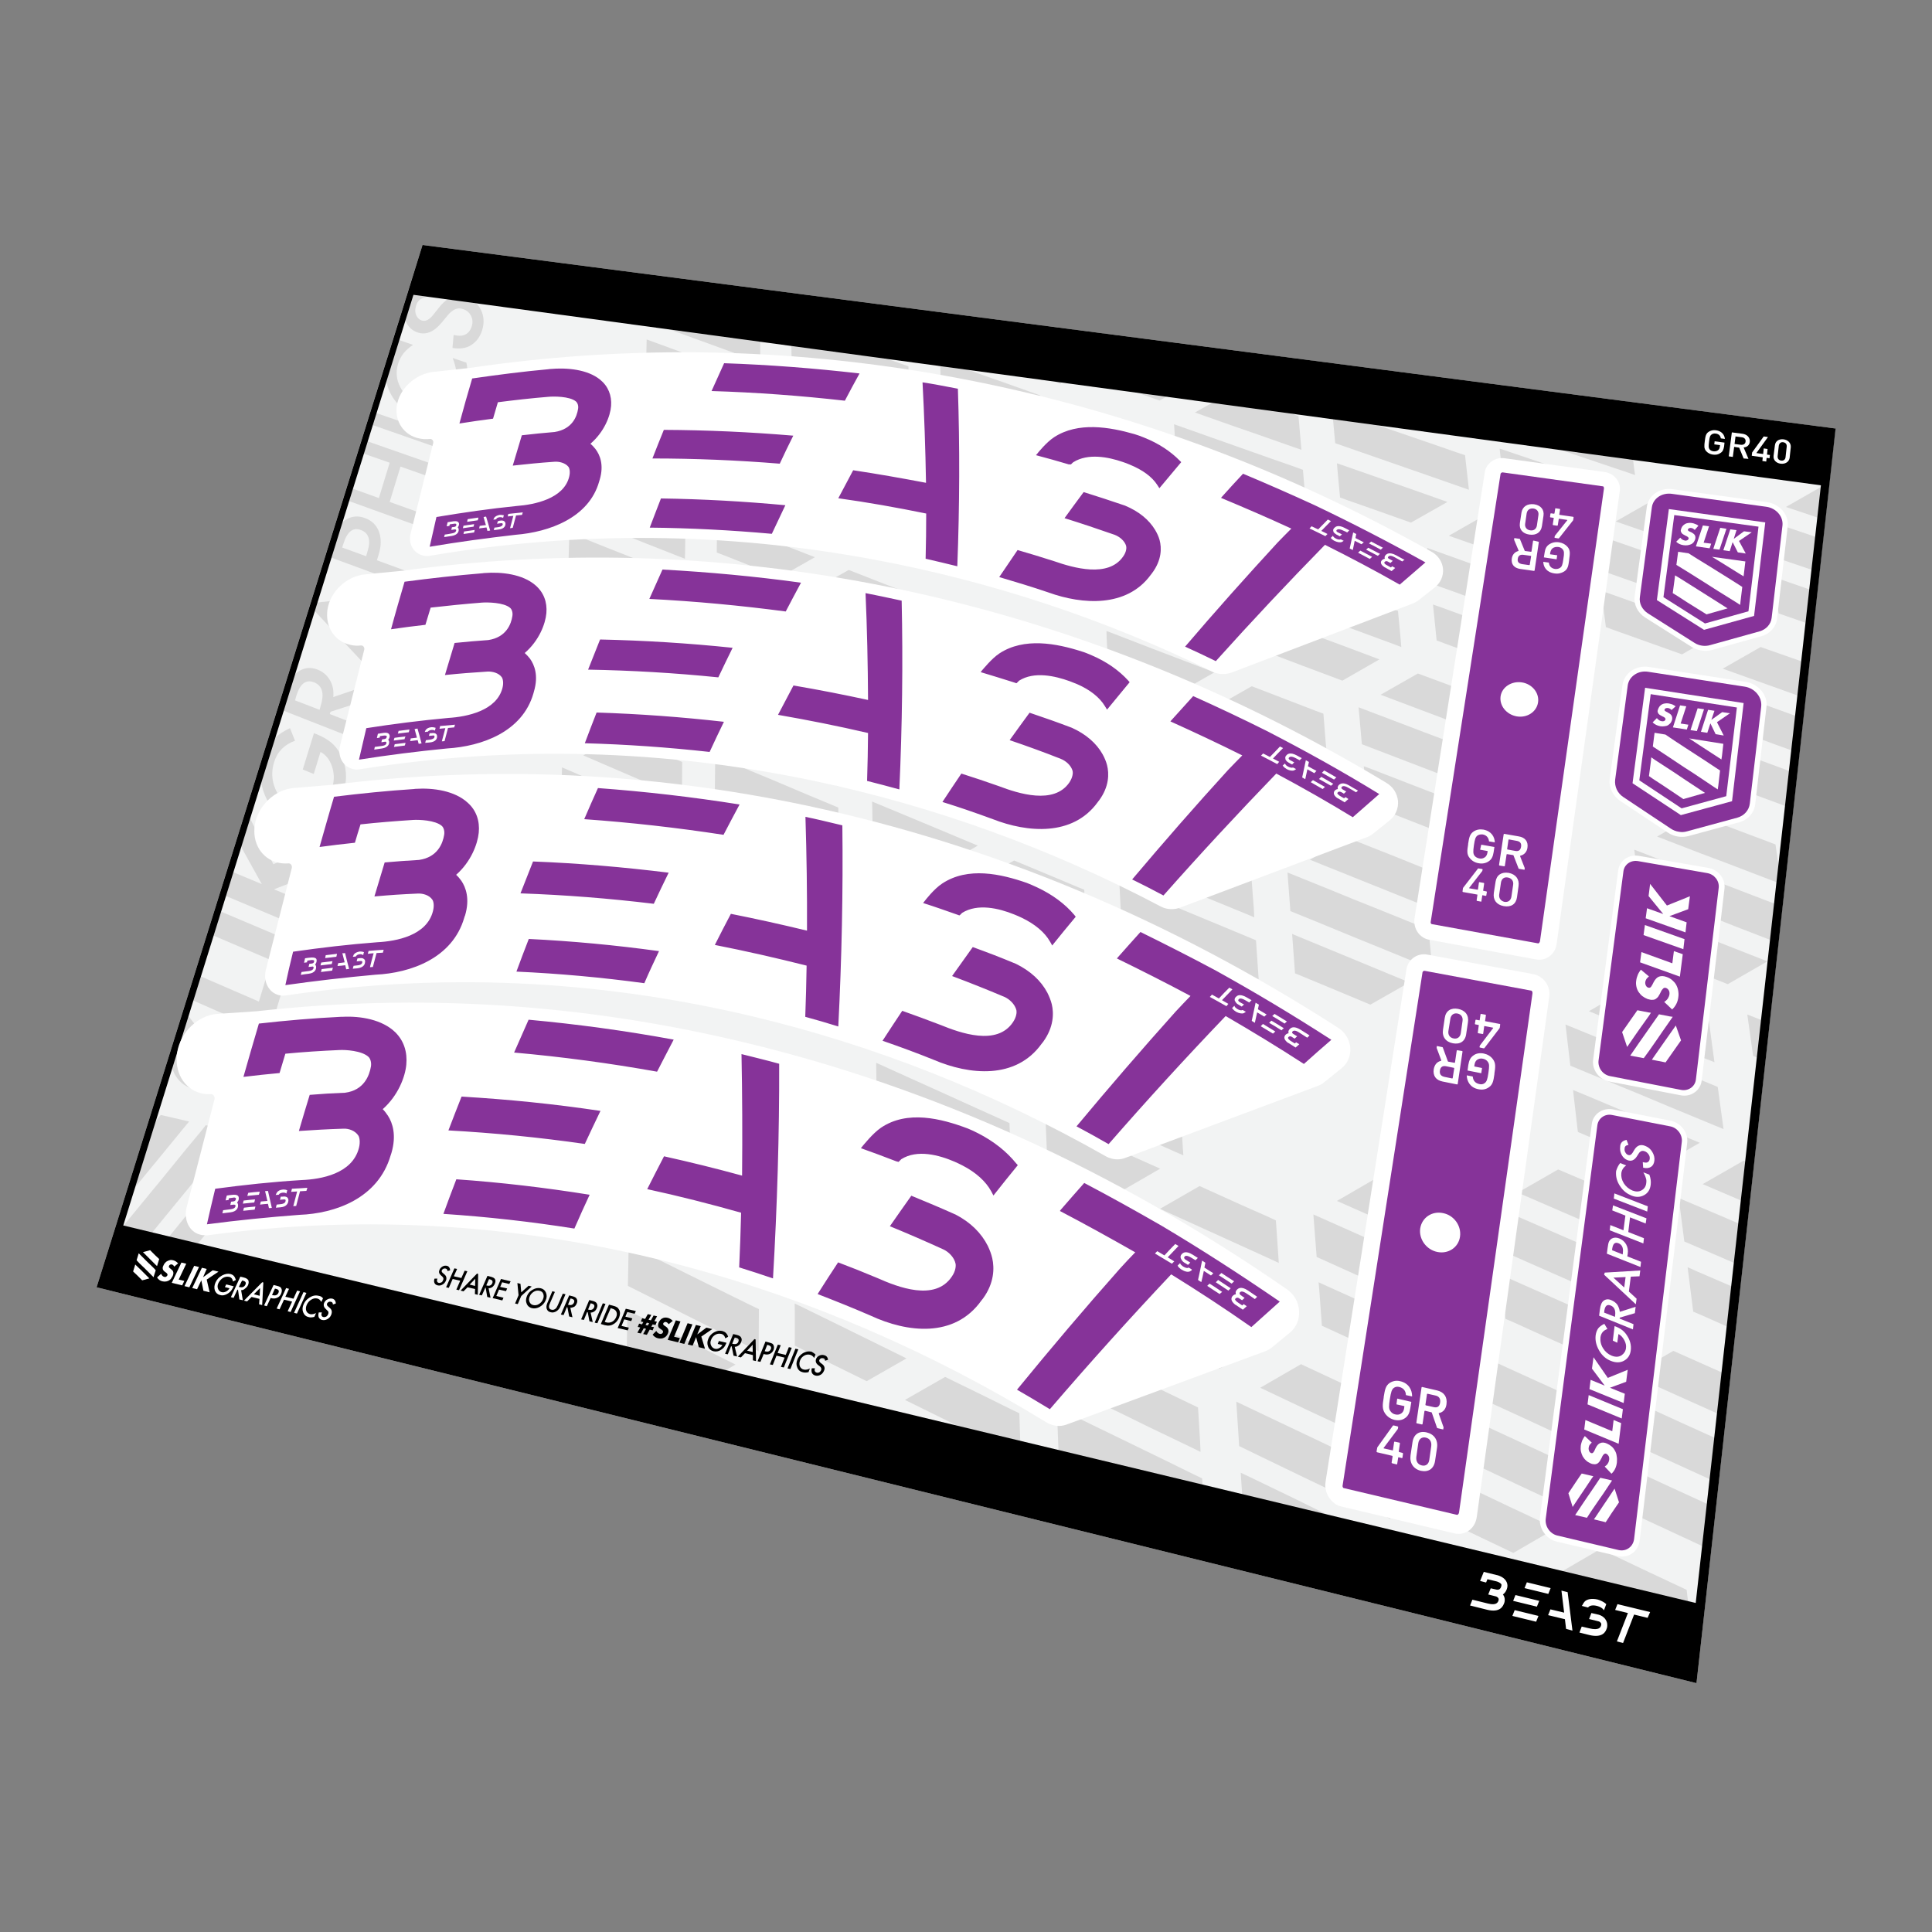 <?xml version="1.0" encoding="utf-8"?>
<!-- Generator: Adobe Illustrator 28.0.0, SVG Export Plug-In . SVG Version: 6.00 Build 0)  -->
<svg version="1.1" xmlns="http://www.w3.org/2000/svg" xmlns:xlink="http://www.w3.org/1999/xlink" x="0px" y="0px"
	 viewBox="0 0 1000 1000" enable-background="new 0 0 1000 1000" xml:space="preserve">
<rect x="0" y="0" width="1000" height="1000" fill="#808080" stroke="none"/>
<g id="static">
	<g>
		<polygon fill="#F2F3F3" points="878.1,871.2 950,221.8 218.7,126.8 50,666.3 		"/>
		<g>
			<g>
				<path fill="#D9D9D9" d="M191.4,361.8l2.5-8.3l-21.4,7.3c0.3-3.2-0.2-6.1-1.7-8.7c-1.5-2.6-3.6-4.4-6.4-5.5
					c-3.6-1.4-6.9-1.1-10,1c-1.5,1-2.9,2.7-4.2,5l-4.6,14.8l39.5,15.5l2.1-6.9l-16.5-6.4l0.4-1.2L191.4,361.8z M165.4,367.4
					l-12.7-4.9l0.7-2.4c1.9-6.2,4.9-8.5,9-7c4.4,1.7,5.6,5.7,3.6,12.2L165.4,367.4z"/>
				<path fill="#D9D9D9" d="M205.6,314.5l2.2-7.3l-45,4.8l-1,3.1l33,35.2l2.2-7.3l-8.3-8.7l5.7-18.9L205.6,314.5z M184,329.5
					l-11.4-11.9l15.5-1.5L184,329.5z"/>
				<polygon fill="#D9D9D9" points="83.2,577.1 80.6,580.2 78.6,586.8 72.8,605.2 70,614.5 75.2,608.1 82.7,599 95.3,583.6 
					97.9,580.5 94.9,579.8 				"/>
				<path fill="#D9D9D9" d="M115.7,566.9l7.1,9.5c4.8-4,8.1-9.2,10-15.5c0.9-3,1.4-5.9,1.4-8.6c0-2.7-0.3-5.1-1.1-7.3
					c-0.7-2.2-1.8-4.1-3.3-5.7c-1.5-1.6-3.3-2.9-5.4-3.8c-3.1-1.4-6-1.5-8.5-0.5c-2.5,1.1-5,3.4-7.5,7.1c-0.6,0.9-1.2,1.9-1.8,2.8
					c-0.6,1-1.2,1.8-1.8,2.5c-0.6,0.7-1.2,1.2-1.9,1.5c-0.6,0.3-1.3,0.3-2,0c-1.1-0.5-1.7-1.4-2.1-2.7c-0.3-1.3-0.2-2.8,0.3-4.5
					c0.4-1.3,1-2.5,1.9-3.7c0.9-1.2,2-2.3,3.4-3.2l-6.7-8.7c-1,1-1.9,2.1-2.7,3.3l-6.4,20.4c0.2,1.4,0.5,2.8,0.9,4.1
					c0.7,2,1.8,3.8,3.2,5.3c1.4,1.6,3.1,2.8,5.2,3.7c2,0.9,3.9,1.3,5.4,1.1c1.6-0.2,3-0.7,4.3-1.5c1.3-0.9,2.4-2,3.4-3.3
					c1-1.4,2-2.8,3-4.3c0.8-1.2,1.6-2.3,2.2-3.1c0.6-0.8,1.2-1.5,1.8-1.9c0.6-0.4,1.1-0.7,1.7-0.8c0.5-0.1,1.1,0,1.7,0.3
					c1,0.5,1.8,1.4,2.3,2.8c0.5,1.4,0.4,3.1-0.2,5.3c-0.6,1.8-1.5,3.6-2.8,5.1C119.4,564.1,117.8,565.6,115.7,566.9z"/>
				<polygon fill="#D9D9D9" points="232.1,226.7 193.6,213.4 191.7,219.6 230.1,233 				"/>
				<path fill="#D9D9D9" d="M206.9,176.1c-0.9,0.9-1.8,1.8-2.5,2.8l-4.8,15.4c0.2,3.6,1.2,7.1,3.1,10.4c2.8,4.8,6.7,8.1,11.6,9.8
					c5.5,1.9,10.9,1.4,16.1-1.4c5.2-2.9,8.7-7.3,10.5-13.2c1.2-3.9,1.4-8,0.5-12.2l-7.1-2.4c0.5,1.3,0.9,2.5,1.2,3.6
					c0.3,1.1,0.5,2.1,0.6,3.1c0.2,1.8,0,3.7-0.7,5.9c-1.3,4.3-3.8,7.4-7.5,9.4c-3.7,2-7.6,2.3-11.7,0.9c-4.1-1.4-7.2-4.1-9.1-8
					c-2-3.9-2.3-7.9-1-12.1c1.2-3.8,3.7-7,7.7-9.6L206.9,176.1z"/>
				<polygon fill="#D9D9D9" points="153.3,488.3 113.1,471.3 109.2,483.7 149.5,500.9 				"/>
				<polygon fill="#D9D9D9" points="147.7,507.1 138.6,503.2 134,518.4 102.6,504.8 98.7,517.3 139.3,535.1 				"/>
				<path fill="#D9D9D9" d="M212.9,151.4l-3.7,11.8c0.2,1,0.4,2.1,0.8,3c1.2,3,3.3,4.9,6.2,5.9c4.3,1.4,8.4-0.3,12.4-5.1l2.8-3.4
					c0.7-0.9,1.4-1.6,2.1-2.2c0.7-0.6,1.4-1,2-1.3c0.7-0.3,1.3-0.4,2-0.5c0.7,0,1.4,0.1,2.2,0.4c1.9,0.6,3.2,1.8,4.1,3.4
					c0.8,1.7,1,3.5,0.4,5.4c-0.7,2.4-2.1,4-4.2,4.7c-1.1,0.4-2.8,0.4-5.2-0.1l-0.6,6.7c3.8,0.6,7.1,0.2,9.7-1.5
					c2.7-1.7,4.6-4.3,5.7-7.8c1.1-3.7,0.9-7.2-0.7-10.5c-1.6-3.2-4.2-5.5-7.7-6.6c-2.7-0.9-5.1-0.8-7.4,0.1
					c-2.3,0.9-4.6,2.8-6.8,5.7l-2.8,3.5c-2.1,2.6-4,3.5-5.9,2.9c-1.4-0.5-2.3-1.4-2.9-2.8c-0.6-1.4-0.6-3-0.1-4.7
					c0.4-1.4,1-2.4,1.8-3.1c0.7-0.7,2-1.2,3.8-1.7l-1.3-5.8C216.9,148.6,214.6,149.8,212.9,151.4z"/>
				<polygon fill="#D9D9D9" points="98.7,613.6 106.1,604.4 118.8,588.9 121.3,585.8 118.3,585.1 106.5,582.4 104,585.6 96.5,594.6 
					83.9,610.1 76.4,619.2 63.6,634.8 78.4,638.4 85.9,629.2 				"/>
				<polygon fill="#D9D9D9" points="112.2,631.6 125,615.9 122.7,596.9 110,612.5 102.5,621.6 89.8,637.3 87.2,640.5 90.2,641.2 
					102.1,644.1 104.7,640.9 				"/>
				<path fill="#D9D9D9" d="M137.1,411.6c2.6,6.3,6.8,10.7,12.7,13.1c5.8,2.3,11.4,2,16.9-0.9c5.5-3,9.3-7.7,11.2-14.2
					c2-6.6,1.5-12.9-1.5-18.8c-1.3-2.6-2.9-4.7-4.9-6.4c-2.1-1.7-4.6-3.2-7.7-4.4l-1.3-0.5l-5.8,18.8l5.7,2.3l3.5-11.4
					c2.7,1.4,4.7,3.9,5.9,7.4c1.2,3.5,1.3,7,0.3,10.4c-1.2,4-3.7,7.2-7.5,9.6c-4.1,2.5-8.3,2.9-12.8,1c-4.4-1.8-7.5-4.9-9.3-9.3
					c-1.9-4.5-2.1-9.1-0.6-13.9c1.7-5.4,5.3-9,10.8-11l-2.6-6.5c-3.7,1.7-6.7,3.8-8.9,6.2c-0.3,0.4-0.7,0.8-1,1.2l-5.4,17.3
					C135,404.9,135.7,408.2,137.1,411.6z"/>
				<polygon fill="#D9D9D9" points="169.1,435.8 141.5,447.3 128.5,421.8 123.9,436.7 135.5,457.6 119.4,450.9 115.6,463.2 
					155.8,480.1 159.5,467.7 141.8,460.3 164.4,451.6 				"/>
				<path fill="#D9D9D9" d="M209.2,302.5l2-6.6l-16.1-5.9l0.9-3c1.4-4.5,1.4-8.5,0.1-11.9c-1.3-3.4-3.7-5.7-7.3-7
					c-3.3-1.2-6.5-1-9.5,0.7c-1.7,0.9-3.1,2.3-4.1,3.9c-0.1,0.1-0.2,0.3-0.2,0.4l-4.7,15.1L209.2,302.5z M177.8,281.3
					c1.9-6.1,4.9-8.5,8.9-7c4.2,1.5,5.4,5.3,3.5,11.2l-0.7,2.4l-12.4-4.5L177.8,281.3z"/>
				<polygon fill="#D9D9D9" points="181.4,252.5 179.4,258.9 218.2,272.9 220.1,266.4 201.7,259.8 207.3,241.5 225.7,248 
					227.6,241.5 189,228 187.1,234.4 201.7,239.5 196.1,257.8 				"/>
			</g>
			<g>
				<polygon fill="#D9D9D9" points="633.2,255.8 613.4,248.7 609.4,247.2 609.7,250.8 610.6,264.9 614.6,266.3 626.2,270.5 
					646.2,277.8 664.9,267.2 644.9,260 				"/>
				<polygon fill="#D9D9D9" points="582.2,291.6 601.9,299 613.6,303.4 633.7,310.8 637.7,312.4 637.5,308.6 636.5,294.2 
					632.4,292.7 620.6,288.3 600.8,281 				"/>
				<polygon fill="#D9D9D9" points="655.5,309 667.5,313.5 688,321.1 700.2,325.6 721.1,333.3 725.3,334.9 725,331.1 723.6,316.2 
					719.3,314.7 707.1,310.2 686.5,302.7 674.4,298.3 654.1,290.8 				"/>
				<polygon fill="#D9D9D9" points="573.6,345 577.6,346.5 589.4,351.1 609.5,358.9 628.6,348 608.4,340.3 596.6,335.8 576.7,328.1 
					572.7,326.6 572.8,330.3 				"/>
				<polygon fill="#D9D9D9" points="630.7,396.3 651.5,404.5 663.8,409.3 684.8,417.6 689.1,419.3 688.8,415.4 687.5,399.9 
					683.2,398.2 670.9,393.4 650.1,385.3 637.9,380.5 617.4,372.5 618.6,391.5 				"/>
				<polygon fill="#D9D9D9" points="572.1,315.9 583.7,320.3 603.6,327.9 615.5,332.4 635.7,340.1 639.8,341.6 639.6,337.9 
					638.5,323.1 634.4,321.6 622.5,317.1 602.5,309.6 590.9,305.2 571.2,297.9 				"/>
				<polygon fill="#D9D9D9" points="665.2,284.5 685.5,291.9 697.6,296.3 718.3,303.8 722.5,305.4 722.1,301.6 720.7,287 
					716.6,285.5 704.4,281.2 684,273.8 				"/>
				<polygon fill="#D9D9D9" points="699.4,453.6 712.1,458.7 733.8,467.4 738.3,469.2 737.9,465.1 736.3,449.1 731.9,447.3 
					719.2,442.2 697.7,433.7 678,445 				"/>
				<polygon fill="#D9D9D9" points="611.6,459.3 623.9,464.4 644.9,473 649.2,474.8 649,470.7 647.8,454.8 643.6,453.1 631.2,448.1 
					610.4,439.6 590.9,450.8 				"/>
				<polygon fill="#D9D9D9" points="731.6,406.5 710.2,398.2 705.9,396.6 706.3,400.5 707.6,416 712,417.7 724.6,422.7 746.3,431.2 
					766,419.8 744.3,411.4 				"/>
				<polygon fill="#D9D9D9" points="747.9,333.1 760.4,337.7 781.8,345.6 801.2,334.5 779.7,326.7 767.1,322.1 746,314.4 
					741.7,312.9 742.1,316.6 743.6,331.5 				"/>
				<polygon fill="#D9D9D9" points="709.3,520 729.5,508.5 707.5,499.4 694.7,494.1 673.1,485.2 668.8,483.4 669.1,487.5 
					670.3,503.8 674.7,505.6 687.5,510.9 				"/>
				<polygon fill="#D9D9D9" points="716.4,248.3 696.1,241.2 692,239.8 692.3,243.4 693.6,257.5 697.7,259 709.7,263.2 730.3,270.5 
					749.2,259.8 728.5,252.5 				"/>
				<polygon fill="#D9D9D9" points="714.6,359.6 735.8,367.6 748.3,372.3 769.9,380.5 774.3,382.1 773.9,378.2 772.2,362.8 
					767.8,361.2 755.2,356.5 733.9,348.6 				"/>
				<polygon fill="#D9D9D9" points="728,637.5 750.9,647.7 755.6,649.8 755.2,645.2 753.5,627.5 748.8,625.5 735.4,619.6 
					712.7,609.6 692,621.6 714.6,631.6 				"/>
				<polygon fill="#D9D9D9" points="812.6,328 812.2,324.2 810.3,309.2 806,307.6 793.3,303.1 772.1,295.5 759.6,291.1 738.7,283.6 
					740.6,302 752.9,306.4 774.1,314.1 786.7,318.6 808.2,326.4 				"/>
				<polygon fill="#D9D9D9" points="511.3,609.2 490.6,599.6 478.5,594 458.1,584.6 454,582.7 454,587 454.3,603.6 458.4,605.5 
					470.5,611.2 491.1,620.8 				"/>
				<polygon fill="#D9D9D9" points="511.9,664.2 533.1,674.3 545.8,680.3 567.5,690.6 571.9,692.7 571.7,688.2 570.9,670.5 
					566.5,668.4 553.8,662.4 532.4,652.4 519.9,646.5 498.8,636.6 499.4,658.3 				"/>
				<polygon fill="#D9D9D9" points="455.6,649.3 476.3,659.3 480.6,661.3 480.5,656.9 480.1,639.7 475.9,637.7 463.7,631.9 
					443.2,622.2 423.1,633.8 443.5,643.5 				"/>
				<polygon fill="#D9D9D9" points="446.2,535.1 465.8,523.9 445.9,515 434.3,509.9 414.7,501.2 410.7,499.4 410.8,503.4 
					410.8,519.2 414.8,521 426.4,526.2 				"/>
				<polygon fill="#D9D9D9" points="356.9,647.4 368.6,653.1 388.7,662.9 392.8,665 392.8,660.6 392.8,643.6 388.7,641.6 377,635.9 
					357.1,626.3 337.2,637.7 				"/>
				<polygon fill="#D9D9D9" points="664.4,689.2 664.1,684.6 662.8,666.8 658.3,664.7 645.2,658.7 623,648.5 610.1,642.6 
					588.4,632.6 589.5,654.5 602.3,660.4 624.4,670.6 637.4,676.7 659.9,687.1 				"/>
				<polygon fill="#D9D9D9" points="594.4,738.5 616.9,749.3 621.4,751.5 621.2,746.8 620.1,728.5 615.5,726.3 602.4,720 
					580.3,709.4 559.4,721.5 581.4,732.1 				"/>
				<polygon fill="#D9D9D9" points="652.1,696.3 629.7,685.9 616.6,679.8 594.6,669.5 590.2,667.4 590.4,671.9 591.3,689.7 
					595.8,691.8 608.8,697.9 631.1,708.5 				"/>
				<polygon fill="#D9D9D9" points="403.8,454.3 422.9,443.4 403.7,435.2 392.6,430.4 373.7,422.3 369.9,420.7 369.9,424.5 
					369.8,439.5 373.6,441.2 384.7,446 				"/>
				<polygon fill="#D9D9D9" points="494.7,482.5 506.5,487.6 526.7,496.4 538.8,501.5 559.4,510.4 563.6,512.2 563.4,508.1 
					562.6,492 558.4,490.3 546.4,485.1 526,476.5 514.2,471.4 494.1,462.9 				"/>
				<polygon fill="#D9D9D9" points="505.5,456.4 525.6,464.9 537.5,469.9 557.9,478.6 562.1,480.3 561.9,476.3 561.2,460.5 
					557,458.8 545.1,453.8 524.9,445.4 				"/>
				<polygon fill="#D9D9D9" points="558.6,418.7 538.6,410.5 534.5,408.9 534.7,412.7 535.3,428 539.3,429.7 551.2,434.6 571.5,443 
					591,431.9 570.6,423.6 				"/>
				<polygon fill="#D9D9D9" points="474.8,424.6 455.3,416.5 451.4,414.9 451.5,418.7 451.7,433.8 455.6,435.5 467.1,440.4 
					486.8,448.7 506.1,437.7 486.3,429.4 				"/>
				<polygon fill="#D9D9D9" points="297.3,552.9 316.3,561.8 327.5,567.1 346.8,576.3 350.7,578.1 350.8,574 351,557.8 347.1,556 
					335.8,550.7 316.7,541.8 				"/>
				<polygon fill="#D9D9D9" points="580.4,477.1 592.6,482.2 613.5,491 625.9,496.2 647.2,505.2 651.5,507 651.2,502.8 650.1,486.7 
					645.8,484.9 633.3,479.7 612.3,471 600,465.9 579.4,457.3 				"/>
				<polygon fill="#D9D9D9" points="421.9,462 441.4,470.4 452.9,475.4 472.7,484 476.7,485.7 476.6,481.7 476.3,466.1 472.3,464.4 
					460.7,459.4 441.1,451 				"/>
				<polygon fill="#D9D9D9" points="612.5,598 612.2,593.7 611.2,576.8 606.9,574.9 594.3,569.3 573.1,559.9 560.7,554.5 
					539.9,545.3 540.7,566 553,571.5 574.1,580.9 586.6,586.5 608.1,596.1 				"/>
				<polygon fill="#D9D9D9" points="381.9,235.9 399.8,242.6 410.4,246.6 428.6,253.5 432.3,254.9 432.3,251.4 432.1,237.8 
					428.4,236.5 417.8,232.5 399.8,225.8 				"/>
				<polygon fill="#D9D9D9" points="431.2,201.8 413.3,195.2 409.7,193.9 409.7,197.3 409.8,210.5 413.4,211.8 424,215.7 442,222.4 
					460,212.2 441.8,205.6 				"/>
				<polygon fill="#D9D9D9" points="512.1,275.3 512,271.8 511.5,257.9 507.7,256.4 496.6,252.3 478,245.4 467.1,241.4 448.7,234.6 
					448.9,251.6 459.8,255.7 478.4,262.7 489.4,266.8 508.3,273.9 				"/>
				<polygon fill="#D9D9D9" points="331.5,335.8 342.1,340.1 360.3,347.6 371,352 389.5,359.6 393.2,361.1 393.3,357.4 393.3,343 
					389.5,341.5 378.7,337.1 360.5,329.7 349.8,325.4 331.9,318.2 				"/>
				<polygon fill="#D9D9D9" points="320,398.8 330.7,403.4 349.1,411.3 352.9,412.9 353,409.1 353.1,394.4 349.4,392.8 338.6,388.2 
					320.4,380.5 301.9,391 				"/>
				<polygon fill="#D9D9D9" points="360.6,319.4 371.3,323.6 389.6,331 393.3,332.5 393.3,328.9 393.3,314.7 389.6,313.3 378.9,309 
					360.8,301.8 342.6,312.1 				"/>
				<polygon fill="#D9D9D9" points="482.4,274.3 471.4,270.2 452.8,263.2 449.1,261.7 449.1,265.2 449.3,279.1 453.1,280.5 
					464.1,284.7 482.9,291.9 501.3,281.5 				"/>
				<polygon fill="#D9D9D9" points="392.8,277.2 374.8,270.2 371.2,268.8 371.1,272.3 371,286 374.7,287.4 385.3,291.6 403.5,298.8 
					421.8,288.4 403.5,281.3 				"/>
				<polygon fill="#D9D9D9" points="355.1,209.2 337.7,202.7 334.2,201.4 334.1,204.7 333.8,217.9 337.4,219.2 347.6,223.1 
					365.2,229.7 383,219.7 365.4,213.1 				"/>
				<polygon fill="#D9D9D9" points="381.8,262.8 399.8,269.7 410.5,273.9 428.8,280.9 432.6,282.3 432.5,278.8 432.4,265 
					428.7,263.6 417.9,259.5 399.8,252.6 389.2,248.6 371.4,241.8 371.3,258.7 				"/>
				<polygon fill="#D9D9D9" points="462.8,361 443.8,353.3 432.7,348.9 414,341.4 410.2,339.8 410.2,343.5 410.3,357.9 414.1,359.5 
					425.1,363.9 444,371.7 				"/>
				<polygon fill="#D9D9D9" points="429.8,386.7 418.6,382.1 399.9,374.4 381.2,385 399.9,392.8 411,397.4 430,405.3 433.8,407 
					433.8,403.2 433.6,388.3 				"/>
				<polygon fill="#D9D9D9" points="382.3,367.3 363.9,359.7 353.1,355.3 335,347.8 331.3,346.3 331.2,349.9 331,364.2 334.6,365.7 
					345.3,370.2 363.7,377.9 				"/>
				<polygon fill="#D9D9D9" points="450.5,317 469.3,324.4 473.2,325.9 473.1,322.3 472.8,308 469,306.5 457.9,302.3 439.3,295 
					420.9,305.4 439.5,312.7 				"/>
				<polygon fill="#D9D9D9" points="473.8,354.7 473.7,351 473.4,336.5 469.6,335 458.4,330.6 439.6,323.2 428.6,318.8 410.1,311.5 
					410.2,329.3 421.1,333.7 439.8,341.1 450.9,345.6 469.9,353.2 				"/>
				<polygon fill="#D9D9D9" points="680.7,367.8 668.5,363.1 647.9,355.2 628.7,366.1 649.2,374.1 661.4,378.8 682.3,386.9 
					686.6,388.5 686.2,384.6 685,369.4 				"/>
				<polygon fill="#D9D9D9" points="680.5,476.7 702.1,485.6 714.9,490.8 736.9,499.8 741.4,501.7 741,497.5 739.4,481.1 
					734.9,479.3 722.1,474.1 700.4,465.4 687.7,460.2 666.4,451.6 667.9,471.6 				"/>
				<polygon fill="#D9D9D9" points="635.2,641.5 657.4,651.6 661.9,653.7 661.6,649.2 660.4,631.7 655.9,629.6 642.8,623.8 
					620.9,613.9 600.4,625.7 622.2,635.6 				"/>
				<polygon fill="#D9D9D9" points="586.3,510.9 598.6,516.1 619.8,525.2 639.8,513.7 618.5,504.7 606.1,499.5 585.2,490.7 
					581,488.9 581.2,492.9 582,509 				"/>
				<polygon fill="#D9D9D9" points="551.6,538.6 572.5,547.7 584.9,553.2 606.2,562.5 610.5,564.4 610.3,560.2 609.3,543.6 
					605,541.7 592.5,536.3 571.5,527.2 				"/>
				<polygon fill="#D9D9D9" points="381,414.4 399.9,422.4 411.1,427.2 430.2,435.3 434.1,437 434.1,433.1 433.9,418 430.1,416.4 
					418.8,411.7 399.9,403.7 388.8,399.1 370.2,391.2 370,409.7 				"/>
				<polygon fill="#D9D9D9" points="717.4,390 738.8,398.2 751.5,403.1 773.2,411.5 777.7,413.2 777.2,409.2 775.5,393.6 
					771.1,391.9 758.4,387 736.9,378.9 724.3,374.1 703.2,366.1 704.9,385.2 				"/>
				<polygon fill="#D9D9D9" points="714,341.3 693.2,333.5 681,329 660.5,321.3 656.3,319.8 656.6,323.5 657.7,338.3 661.9,339.9 
					674,344.5 694.8,352.3 				"/>
				<polygon fill="#D9D9D9" points="644.2,412.7 623.5,404.4 619.3,402.8 619.6,406.7 620.6,422.1 624.8,423.8 637,428.7 658,437.1 
					677.6,425.9 656.5,417.6 				"/>
				<polygon fill="#D9D9D9" points="477.3,513.2 477,497.3 472.9,495.6 461.2,490.5 441.5,481.9 430,476.9 410.6,468.4 410.7,487.9 
					422.1,492.9 441.8,501.6 453.4,506.7 473.3,515.5 477.4,517.3 				"/>
				<polygon fill="#D9D9D9" points="497.3,557.9 517.9,567.2 522.1,569.1 522,564.9 521.4,548.4 517.2,546.5 505.2,541.2 
					484.8,532.2 465.1,543.4 485.3,552.5 				"/>
				<polygon fill="#D9D9D9" points="499.6,516 511.6,521.2 532.1,530.2 551.9,518.9 531.3,509.9 519.3,504.7 499.1,496 495,494.2 
					495.1,498.2 495.5,514.2 				"/>
				<polygon fill="#D9D9D9" points="544.4,645.5 565.9,655.5 570.3,657.5 570.1,653.1 569.3,635.7 564.9,633.7 552.3,627.9 
					531.1,618.1 510.8,629.8 531.9,639.6 				"/>
				<polygon fill="#D9D9D9" points="453.8,570.6 465.7,576 486.1,585.4 498.2,590.9 519,600.4 523.2,602.4 523.1,598.1 522.5,581.3 
					518.3,579.4 506.1,573.9 485.6,564.6 473.6,559.2 453.5,550.1 				"/>
				<polygon fill="#D9D9D9" points="600.5,604.9 579,595.3 566.5,589.6 545.4,580.2 541.2,578.3 541.3,582.5 542,599.3 546.3,601.3 
					558.7,606.9 580.1,616.7 				"/>
				<polygon fill="#D9D9D9" points="688.6,735.4 711.8,746.4 716.6,748.6 716.2,743.9 714.6,725.3 709.9,723.1 696.3,716.8 
					673.4,706.1 652.3,718.3 675.1,729.1 				"/>
				<polygon fill="#D9D9D9" points="649.6,224.4 669.5,231.4 673.6,232.8 673.3,229.3 672.1,215.4 668.1,214 665.7,213.2 
					628.1,208.1 618.5,213.5 638,220.4 				"/>
				<polygon fill="#D9D9D9" points="344.5,195.6 361.9,202 372.2,205.9 389.9,212.4 393.5,213.8 393.5,210.4 393.5,197.2 
					389.9,195.9 379.6,192.1 362.1,185.7 351.9,182 334.7,175.7 334.4,191.8 				"/>
				<polygon fill="#D9D9D9" points="372.4,179.9 389.9,186.3 393.5,187.6 393.5,184.2 393.5,176.4 345.1,169.8 344.9,169.9 
					362.2,176.2 				"/>
				<polygon fill="#D9D9D9" points="477.7,235.4 488.6,239.4 507.4,246.3 511.2,247.7 511.1,244.2 510.6,230.5 506.8,229.1 
					495.8,225.1 477.3,218.4 459.3,228.6 				"/>
				<polygon fill="#D9D9D9" points="420.1,188.1 438,194.5 448.7,198.4 466.8,204.9 470.6,206.3 470.5,202.9 470.2,189.6 
					466.5,188.3 457.2,185 409.6,178.5 409.7,184.3 				"/>
				<polygon fill="#D9D9D9" points="343.9,295.3 326.1,288.2 315.7,284.1 298.2,277.1 294.7,275.7 294.6,279.2 294.2,292.8 
					297.7,294.2 308.1,298.4 325.7,305.5 				"/>
				<polygon fill="#D9D9D9" points="333.7,253.8 351.3,260.6 354.9,262 354.9,258.5 355.1,245 351.5,243.7 341.2,239.7 323.7,233 
					306,243 323.4,249.8 				"/>
				<polygon fill="#D9D9D9" points="322.8,276.7 333.1,280.8 350.9,287.8 354.5,289.2 354.6,285.7 354.8,272 351.1,270.6 
					340.7,266.5 323.1,259.7 312.9,255.7 295.6,248.9 295,265.7 305.3,269.8 				"/>
				<polygon fill="#D9D9D9" points="620.3,241.1 640.1,248.1 651.8,252.3 671.8,259.4 675.9,260.9 675.6,257.3 674.4,243.2 
					670.4,241.7 658.6,237.6 638.8,230.6 627.2,226.5 607.7,219.6 608.8,237 				"/>
				<polygon fill="#D9D9D9" points="576.3,385.1 596.5,393.2 600.6,394.8 600.4,390.9 599.5,375.8 595.4,374.2 583.5,369.6 
					563.5,361.7 544.5,372.5 564.4,380.4 				"/>
				<polygon fill="#D9D9D9" points="604.5,204.9 586.2,202.4 600.2,207.3 				"/>
				<polygon fill="#D9D9D9" points="319.3,428.2 330.2,432.9 348.7,441 352.5,442.7 352.6,438.8 352.8,423.8 349,422.2 338.1,417.5 
					319.7,409.6 309,405 290.9,397.2 290.4,415.6 301,420.2 				"/>
				<polygon fill="#D9D9D9" points="549.1,198.7 549,197.4 543.3,196.6 545.3,197.3 				"/>
				<polygon fill="#D9D9D9" points="501.2,405.7 481.6,397.7 470.2,393 451,385.1 451.2,403.8 462.6,408.5 482.1,416.6 493.6,421.4 
					513.4,429.6 517.4,431.2 517.3,427.3 516.8,412.1 512.7,410.4 				"/>
				<polygon fill="#D9D9D9" points="487.1,203 490.8,204.3 501.7,208.2 520.4,214.9 538.5,204.7 519.7,198 508.8,194.2 498.8,190.6 
					486.7,189 486.7,189.7 				"/>
				<polygon fill="#D9D9D9" points="480.9,368.1 462,378.8 481.3,386.7 492.8,391.3 512.4,399.3 516.4,400.9 516.3,397.1 
					515.7,382.1 511.8,380.5 500.3,375.9 				"/>
				<polygon fill="#D9D9D9" points="545.8,402.5 565.9,410.6 577.8,415.4 598.2,423.7 602.4,425.3 602.2,421.4 601.3,406 
					597.1,404.4 585.2,399.6 565,391.5 553.2,386.8 533.4,378.9 534.1,397.7 				"/>
				<polygon fill="#D9D9D9" points="669.9,775.6 646.9,764.5 642.2,762.3 642.5,767 643,774.1 690,785.4 683.5,782.3 				"/>
				<polygon fill="#D9D9D9" points="538,689.4 525.4,683.3 504.1,673.2 499.8,671.1 499.9,675.6 500.4,693.1 504.7,695.2 
					517.3,701.3 538.8,711.7 559.6,699.7 				"/>
				<polygon fill="#D9D9D9" points="617.6,763 604.4,756.5 582,745.6 569,739.3 547,728.6 547.9,751.3 622.5,769.2 622.2,765.2 				
					"/>
				<polygon fill="#D9D9D9" points="717.7,762.5 713,760.2 699.2,753.7 676.1,742.7 662.6,736.3 639.9,725.5 641.4,748.5 654.8,755 
					677.8,766.1 691.5,772.6 714.9,783.9 719.7,786.2 719.3,781.4 				"/>
				<polygon fill="#D9D9D9" points="867.9,820.5 853.2,813.6 828.3,801.8 807.9,813.7 873.8,829.5 873,822.9 				"/>
				<polygon fill="#D9D9D9" points="766.8,773 742.9,761.7 738.1,759.5 738.6,764.3 740.2,783.3 745.1,785.6 759.2,792.3 
					783.3,803.8 805.2,791.1 780.9,779.7 				"/>
				<polygon fill="#D9D9D9" points="774.6,763.3 788.8,770 813.1,781.3 818,783.7 817.5,778.8 815.4,759.6 810.5,757.4 796.3,750.8 
					772.3,739.7 758.4,733.2 734.8,722.3 736.9,745.6 750.8,752.1 				"/>
				<polygon fill="#D9D9D9" points="436.1,686.8 415.5,676.7 411.3,674.7 411.4,679.1 411.4,696.5 415.6,698.6 427.7,704.6 
					448.6,714.9 469.2,703.1 448.3,692.8 				"/>
				<polygon fill="#D9D9D9" points="523.2,729.4 510.5,723.1 489.2,712.7 468.4,724.6 489.7,735.1 498,739.3 528.1,746.5 
					527.6,731.5 				"/>
				<polygon fill="#D9D9D9" points="315.6,594.1 326.9,599.5 346.3,608.9 350.3,610.8 350.4,606.6 350.6,590.1 346.6,588.3 
					335.2,582.8 316,573.7 304.8,568.4 285.9,559.4 285.3,579.5 296.4,584.9 				"/>
				<polygon fill="#D9D9D9" points="348.7,690.2 328.8,680.2 324.8,678.2 324.7,682.6 324.4,697.6 374.8,709.7 380.7,706.3 
					360.5,696.2 				"/>
				<polygon fill="#D9D9D9" points="319.2,608.1 307.9,602.6 288.8,593.3 284.9,591.4 284.8,595.6 284.3,611.9 288.1,613.8 
					299.4,619.4 318.7,628.8 338.6,617.5 				"/>
				<polygon fill="#D9D9D9" points="341.4,449 322.8,440.8 312,436.1 293.7,428.1 290,426.5 289.9,430.2 289.5,445.1 293.2,446.8 
					303.9,451.6 322.4,459.8 				"/>
				<polygon fill="#D9D9D9" points="392.8,677.6 388.6,675.6 376.8,669.8 356.8,659.9 345.1,654.1 325.4,644.4 325,665.6 
					336.6,671.4 356.5,681.4 368.3,687.3 388.6,697.4 392.7,699.4 392.7,695 				"/>
				<polygon fill="#D9D9D9" points="443.9,677.9 456.1,683.8 477.1,694 481.3,696.1 481.2,691.6 480.8,674.1 476.6,672 464.3,666.1 
					443.6,656.2 431.6,650.4 411.2,640.6 411.3,662 423.3,667.8 				"/>
				<polygon fill="#D9D9D9" points="843.2,689.3 819.2,678.6 805.2,672.4 781.7,662 776.9,659.9 777.4,664.4 779.2,682.6 784,684.7 
					797.9,691 821.8,701.7 				"/>
				<polygon fill="#D9D9D9" points="857.7,433 880.5,441.8 894.1,446.9 917.3,455.8 919.7,456.7 920.6,448.2 919,437.1 914.3,435.3 
					900.7,430.2 877.7,421.5 				"/>
				<polygon fill="#D9D9D9" points="702.9,233.5 723.3,240.6 735.4,244.8 756,252 760.3,253.5 759.9,249.8 758.3,235.6 754.1,234.2 
					742,230 721.6,223 710.7,219.3 689.9,216.4 691.1,229.4 				"/>
				<polygon fill="#D9D9D9" points="869,722.7 883.5,729.2 888.9,731.6 891.3,710.4 890.6,710.1 866.1,699.2 844.6,711.7 				"/>
				<polygon fill="#D9D9D9" points="845.4,532.7 859.1,538.3 882.6,547.9 887.4,549.8 886.8,545.4 884.5,528.4 879.7,526.4 
					866,520.9 842.8,511.6 822.4,523.4 				"/>
				<polygon fill="#D9D9D9" points="808.9,627.4 822.8,633.4 846.5,643.7 851.4,645.8 850.8,641.2 848.7,623.3 843.8,621.2 
					829.9,615.3 806.5,605.3 785.6,617.3 				"/>
				<polygon fill="#D9D9D9" points="886,648.7 897.6,653.7 899.9,633.3 893,630.3 868.9,620.1 871.8,642.6 				"/>
				<polygon fill="#D9D9D9" points="879.8,591.5 856,581.6 842.2,575.9 818.9,566.1 814.2,564.2 814.7,568.6 816.7,585.9 
					821.4,587.9 835.2,593.7 858.8,603.6 				"/>
				<polygon fill="#D9D9D9" points="812.8,551.6 826.3,557.2 849.7,566.8 863.5,572.6 887.2,582.4 892.1,584.4 891.5,580 
					889.1,562.6 884.3,560.6 870.4,554.9 847,545.3 833.3,539.7 810.3,530.3 				"/>
				<polygon fill="#D9D9D9" points="785,732.3 809,743.4 813.9,745.7 813.4,740.9 811.3,722.1 806.5,719.9 792.4,713.5 768.7,702.7 
					747.4,715 771,725.9 				"/>
				<polygon fill="#D9D9D9" points="759.1,685.7 758.6,681 756.9,663 752.2,660.9 738.6,654.8 715.7,644.6 702.3,638.6 679.8,628.6 
					681.5,650.6 694.8,656.6 717.6,666.9 731.1,673 754.3,683.5 				"/>
				<polygon fill="#D9D9D9" points="911.9,393.8 889.1,385.4 884.5,383.7 885.1,387.7 887.3,403.5 891.9,405.3 905.4,410.3 
					924.1,417.2 926.1,399 925.4,398.8 				"/>
				<polygon fill="#D9D9D9" points="909.5,547.4 911.7,528 904.4,525.1 907.4,546.5 				"/>
				<polygon fill="#D9D9D9" points="873.5,655.9 874.1,660.6 876.4,678.9 881.3,681 893.9,686.6 896.3,665.8 878.4,658.1 				"/>
				<polygon fill="#D9D9D9" points="877.7,483.1 854.7,474 850,472.2 850.6,476.4 852.7,492.9 857.3,494.8 871,500.2 894.3,509.4 
					914.8,497.6 891.4,488.4 				"/>
				<polygon fill="#D9D9D9" points="901.2,621.4 903.5,601.2 902.4,600.8 881.3,612.9 				"/>
				<polygon fill="#D9D9D9" points="848.5,460.1 861.9,465.4 885,474.3 898.7,479.7 916.3,486.5 918.4,467.7 905.3,462.7 
					882.2,453.8 868.7,448.6 845.9,439.8 				"/>
				<polygon fill="#D9D9D9" points="881.4,295.9 859.4,288.3 846.6,283.8 825,276.3 827.4,294.8 840.1,299.3 862,307 875,311.5 
					897.2,319.4 901.7,321 901.1,317.1 898.9,302 894.4,300.4 				"/>
				<polygon fill="#D9D9D9" points="929.1,292 937.7,294.9 939.7,277.9 935.4,276.4 913.1,268.9 916,287.5 				"/>
				<polygon fill="#D9D9D9" points="857.9,277.4 870.8,281.8 892.8,289.4 897.2,291 896.7,287.2 894.5,272.3 890,270.8 877.1,266.4 
					855.4,259 836.3,269.9 				"/>
				<polygon fill="#D9D9D9" points="778.2,250 782.5,251.5 794.9,255.8 816.1,263.1 835.1,252.3 813.8,245 801.4,240.7 780.4,233.6 
					776.2,232.2 776.6,235.8 				"/>
				<polygon fill="#D9D9D9" points="770.9,284.7 783.3,289.1 804.6,296.7 809,298.2 808.5,294.5 806.7,279.8 802.4,278.3 
					789.9,273.9 768.8,266.5 749.9,277.3 				"/>
				<polygon fill="#D9D9D9" points="820.6,237.2 842,244.4 846.3,245.9 845.8,242.2 845.2,237.4 805.5,232.1 808.2,233 				"/>
				<polygon fill="#D9D9D9" points="942.6,252 924.4,262.4 940.8,267.9 				"/>
				<polygon fill="#D9D9D9" points="882.9,372.2 896.2,377 919,385.4 927.3,388.4 929.3,370.5 916,365.7 902.6,360.8 880.1,352.7 
									"/>
				<polygon fill="#D9D9D9" points="917.7,298.5 918.3,302.4 920.6,317.5 925.2,319.1 934.7,322.4 936.6,305.1 922.2,300.1 				"/>
				<polygon fill="#D9D9D9" points="839,780.7 844,783 858.6,789.8 881.2,800.3 883.7,778.5 880.5,777 865.9,770.3 841.2,758.9 
					836.2,756.6 836.8,761.5 				"/>
				<polygon fill="#D9D9D9" points="891.7,346.1 914.3,354.2 927.7,359 930.5,360 932.4,342.3 911.3,334.9 				"/>
				<polygon fill="#D9D9D9" points="855,315.1 833.2,307.3 828.8,305.8 829.3,309.6 831.2,324.6 835.6,326.2 848.5,330.8 
					870.6,338.7 890.2,327.5 868,319.7 				"/>
				<polygon fill="#D9D9D9" points="775.6,646.6 789.3,652.7 812.9,663.1 826.9,669.3 850.9,679.8 855.8,682 855.2,677.3 853,659.1 
					848.2,657 834.1,650.8 810.4,640.5 796.6,634.5 773.3,624.4 				"/>
				<polygon fill="#D9D9D9" points="849,749.2 873.7,760.5 885.1,765.7 887.5,744.2 870.7,736.6 856.3,730 831.9,719 834.6,742.6 
									"/>
				<polygon fill="#D9D9D9" points="746.6,692.9 723.4,682.3 709.9,676.1 687.1,665.8 682.5,663.7 682.9,668.2 684.2,686.2 
					688.8,688.3 702.3,694.5 725.4,705.1 				"/>
			</g>
		</g>
		<g>
			<g>
				<path d="M218.7,126.8l-7.9,25.4L60.3,633.4L50,666.3l828.1,204.9l4.5-40.4l64.2-579.1l3.3-29.9L218.7,126.8z M877.7,829.7
					L63.8,634.3L214,152.6l728.5,98.6L877.7,829.7z"/>
				<g>
					<g>
						<polygon fill="#FFFFFF" points="81.9,651.2 80.3,649.7 77.7,647.1 74,648.1 76.6,650.7 78.1,652.2 80.7,654.8 81.3,655.3 
							81.5,654.6 82.4,651.7 						"/>
						<polygon fill="#FFFFFF" points="69.4,658.6 71,660.1 73.6,662.7 77.3,661.7 74.7,659.1 73.2,657.6 70.5,655 70,654.5 
							69.8,655.2 68.9,658.1 						"/>
						<polygon fill="#FFFFFF" points="80.1,656.9 78.6,655.4 75.9,652.8 74.4,651.3 71.8,648.7 70.7,652.3 72.2,653.9 74.8,656.4 
							76.4,658 79,660.6 79.5,661.1 79.7,660.3 80.6,657.5 						"/>
					</g>
					<g>
						<g>
							<path fill="#FFFFFF" d="M117.1,664.8l3.9,1l-0.2,0.3c-0.4,0.8-0.8,1.5-1.2,2c-0.4,0.5-1,1-1.6,1.4c-1.4,0.9-2.8,1.2-4.1,0.8
								c-1.3-0.3-2.2-1.1-2.7-2.4c-0.4-1.3-0.3-2.7,0.4-4.2c0.7-1.5,1.8-2.7,3.3-3.5c1.5-0.8,2.9-1.1,4.3-0.8c0.7,0.2,1.4,0.5,1.8,1
								c0.5,0.5,0.8,1.2,1.1,2.1l-1.5,0.8c-0.2-1.3-0.9-2.2-2-2.4c-1-0.2-2-0.1-3.1,0.5c-1,0.6-1.8,1.5-2.4,2.6
								c-0.6,1.2-0.6,2.2-0.2,3.2c0.4,0.9,1,1.4,1.8,1.6c0.7,0.2,1.5,0.1,2.3-0.3c0.8-0.4,1.4-1,1.8-1.7l-2.4-0.6L117.1,664.8z"/>
							<path fill="#FFFFFF" d="M124.8,667.8l0.9,5.2l-1.8-0.4l-0.7-5l-0.3-0.1l-2,4.3l-1.4-0.4l4.9-10.6l1.7,0.4
								c1.3,0.3,2,0.8,2.4,1.4c0.3,0.7,0.3,1.6-0.1,2.5c-0.3,0.7-0.8,1.3-1.5,1.8C126.2,667.6,125.5,667.8,124.8,667.8z
								 M123.6,666.1l0.5,0.1c1.4,0.3,2.3-0.1,2.9-1.2c0.5-1.1,0.1-1.8-1.2-2.1l-0.5-0.1L123.6,666.1z"/>
							<path fill="#FFFFFF" d="M135.7,663.7l-9.4,9.5l1.6,0.4l2.3-2.3l4.1,1l-0.2,2.8l1.6,0.4l0.6-11.7L135.7,663.7z M131.4,669.9
								l3.2-3.2l-0.2,4L131.4,669.9z"/>
							<path fill="#FFFFFF" d="M140.1,671.8l-2,4.3l-1.4-0.4l4.9-10.6l1.6,0.4c0.8,0.2,1.4,0.4,1.7,0.6c0.4,0.2,0.6,0.5,0.8,1
								c0.3,0.7,0.2,1.5-0.2,2.5c-0.4,1-1.1,1.7-2,2.1c-0.9,0.4-1.8,0.5-2.8,0.3L140.1,671.8z M140.8,670.3l0.5,0.1
								c1.3,0.3,2.3-0.1,2.8-1.2c0.5-1.1,0.1-1.8-1.3-2.1l-0.5-0.1L140.8,670.3z"/>
							<path fill="#FFFFFF" d="M147.7,671.2l4.2,1l1.9-4.2l1.5,0.4l-4.9,10.7l-1.5-0.4l2.3-5l-4.2-1l-2.3,5l-1.5-0.4l4.9-10.6
								l1.5,0.4L147.7,671.2z"/>
							<path fill="#FFFFFF" d="M158.6,669.2l-4.9,10.7l-1.5-0.4l4.9-10.7L158.6,669.2z"/>
							<path fill="#FFFFFF" d="M167.2,672l-0.9,1.9c-0.5-1-1.2-1.6-2.1-1.8c-1-0.2-2-0.1-3.1,0.6c-1,0.6-1.8,1.5-2.3,2.6
								c-0.5,1.1-0.6,2.2-0.3,3.1c0.3,0.9,1,1.5,2,1.8c0.5,0.1,1,0.1,1.4,0c0.2,0,0.5-0.1,0.8-0.2c0.3-0.1,0.6-0.2,0.9-0.4l-0.9,2
								c-1.1,0.3-2.1,0.4-3,0.1c-1.4-0.3-2.3-1.2-2.8-2.5c-0.5-1.3-0.4-2.7,0.3-4.2c0.6-1.4,1.6-2.5,2.9-3.3c1.6-1.1,3.2-1.4,4.8-1
								C165.9,670.8,166.6,671.3,167.2,672z"/>
							<path fill="#FFFFFF" d="M173.8,674.7l-1.5,0.5c0-0.5-0.1-0.8-0.3-1c-0.1-0.2-0.4-0.3-0.7-0.4c-0.4-0.1-0.8-0.1-1.2,0.1
								c-0.4,0.2-0.7,0.5-0.8,0.8c-0.2,0.5-0.1,1,0.5,1.5l0.8,0.7c0.6,0.5,1,1.1,1.1,1.7c0.1,0.6,0,1.3-0.3,2c-0.4,1-1.1,1.7-2,2.2
								c-0.9,0.5-1.8,0.6-2.7,0.4c-0.8-0.2-1.4-0.7-1.7-1.3c-0.3-0.7-0.3-1.5,0-2.6l1.6,0c-0.2,0.6-0.3,1.1-0.2,1.4
								c0.1,0.5,0.4,0.9,1,1c0.5,0.1,0.9,0,1.4-0.2c0.5-0.3,0.8-0.7,1-1.2c0.1-0.2,0.2-0.4,0.2-0.6c0-0.2,0-0.4,0-0.5
								c0-0.2-0.1-0.3-0.2-0.5c-0.1-0.2-0.3-0.3-0.5-0.5l-0.7-0.7c-1-0.9-1.3-2-0.8-3.2c0.4-0.8,0.9-1.4,1.8-1.8
								c0.8-0.4,1.6-0.5,2.5-0.3C173.1,672.5,173.8,673.4,173.8,674.7z"/>
						</g>
						<g>
							<path fill="#FFFFFF" d="M90.2,655.6c-0.2-0.3-0.3-0.5-0.5-0.7c-0.2-0.2-0.4-0.3-0.7-0.4c-0.3-0.1-0.6-0.1-0.9,0.1
								c-0.3,0.1-0.5,0.3-0.6,0.6c-0.1,0.2-0.1,0.4-0.1,0.5c0,0.1,0.1,0.3,0.2,0.4c0.1,0.1,0.3,0.2,0.4,0.4c0.2,0.1,0.3,0.2,0.5,0.4
								c0.7,0.5,1.1,1,1.2,1.6c0.1,0.6,0,1.3-0.4,2.1c-0.3,0.5-0.6,1-0.9,1.4c-0.4,0.4-0.8,0.7-1.2,0.9c-0.5,0.2-1,0.4-1.5,0.4
								c-0.5,0.1-1.1,0-1.7-0.1c-1.2-0.3-2.1-1-2.7-2l2.1-1.9c0.2,0.5,0.4,0.8,0.7,1.1c0.3,0.3,0.6,0.4,0.9,0.5
								c0.4,0.1,0.7,0.1,1-0.1c0.3-0.2,0.5-0.4,0.6-0.6c0.1-0.2,0.1-0.3,0.1-0.4c0-0.1,0-0.3-0.1-0.4c-0.1-0.1-0.2-0.3-0.3-0.4
								c-0.1-0.1-0.3-0.3-0.5-0.4c-0.3-0.2-0.5-0.4-0.8-0.6c-0.2-0.2-0.4-0.5-0.6-0.7c-0.1-0.3-0.2-0.6-0.2-1c0-0.4,0.1-0.8,0.4-1.3
								c0.2-0.5,0.5-1,0.9-1.4c0.4-0.4,0.7-0.7,1.2-0.9c0.4-0.2,0.9-0.4,1.4-0.5c0.5-0.1,1,0,1.5,0.1c0.5,0.1,0.9,0.3,1.4,0.6
								c0.4,0.3,0.8,0.6,1.2,1L90.2,655.6z"/>
							<path fill="#FFFFFF" d="M96.4,654.1l-3.9,8.2l2.9,0.7l-1.1,2.3l-5.4-1.3l5-10.5L96.4,654.1z"/>
							<path fill="#FFFFFF" d="M103,655.8l-5,10.5l-2.5-0.6l5-10.5L103,655.8z"/>
							<path fill="#FFFFFF" d="M105.1,661.1l5-3.6l3,0.7l-6.1,4.1l1.5,6.6l-3.2-0.8l-1.1-5.4l-2.2,4.6l-2.5-0.6l5-10.5l2.5,0.6
								L105.1,661.1z"/>
						</g>
					</g>
				</g>
				<g>
					<g>
						<g>
							<path fill="#FFFFFF" d="M890.6,234.4c-1.2,0.9-2.5,1.1-4,0.9c-1.4-0.2-2.6-0.8-3.5-1.8c-1.2-1.4-1-2.8-0.7-5.2
								c0.3-2.4,0.5-3.8,2-4.8c1.1-0.7,2.3-1,3.8-0.8c2.9,0.4,4.4,2.3,4.6,4.5l-2.1-0.3c-0.2-1.4-1.1-2.3-2.7-2.5
								c-0.8-0.1-1.6,0.1-2.1,0.5c-0.8,0.6-1,1.2-1.3,3.7c-0.3,2.5-0.3,3.2,0.3,4c0.4,0.5,1.1,0.9,2,1c0.9,0.1,1.8-0.1,2.4-0.6
								c0.6-0.5,0.8-1.1,0.9-1.9l0.1-0.7l-3-0.4l0.2-1.6l5.1,0.7l-0.2,1.9C892.1,232.7,891.7,233.7,890.6,234.4z"/>
							<path fill="#FFFFFF" d="M902.5,237.3l-2.3-5.6l-2.6-0.4l-0.7,5.2l-2.1-0.3l1.6-12.4l5.4,0.7c2.6,0.3,4.1,2.1,3.9,4.2
								c-0.2,1.8-1.6,2.8-3.2,2.9l2.5,5.9L902.5,237.3z M901.4,226.3l-3.1-0.4l-0.5,3.9l3.1,0.4c1.4,0.2,2.5-0.4,2.6-1.6
								C903.7,227.3,902.8,226.4,901.4,226.3z"/>
							<path fill="#FFFFFF" d="M914.4,237l-0.2,1.9l-2-0.3l0.2-1.9l-5.7-0.8l0.2-1.7l6-8.3l2.2,0.3l-6,8.3l3.5,0.5l0.3-2.9l2,0.3
								l-0.3,2.9l1.5,0.2l-0.2,1.7L914.4,237z"/>
							<path fill="#FFFFFF" d="M921.6,240c-2.2-0.3-3.9-1.9-3.6-4.1l0.7-5.5c0.3-2.2,2.2-3.3,4.5-3c2.2,0.3,3.9,1.9,3.7,4.1
								l-0.6,5.6C925.9,239.2,923.9,240.3,921.6,240z M924.8,231.2c0.1-1.2-0.5-2.1-1.8-2.3c-1.3-0.2-2.1,0.6-2.3,1.8l-0.6,5.4
								c-0.1,1.2,0.5,2.1,1.8,2.3c1.3,0.2,2.2-0.6,2.3-1.8L924.8,231.2z"/>
						</g>
					</g>
				</g>
				<g>
					<g>
						<path d="M233,657.5l-1.4,0.4c0-0.4-0.1-0.7-0.3-0.9c-0.1-0.2-0.4-0.3-0.7-0.4c-0.4-0.1-0.7,0-1.1,0.1
							c-0.4,0.2-0.6,0.4-0.8,0.8c-0.2,0.5-0.1,0.9,0.5,1.4l0.7,0.6c0.6,0.5,1,1,1.1,1.6c0.1,0.5,0.1,1.2-0.2,1.8
							c-0.4,0.9-1,1.6-1.8,2c-0.8,0.5-1.6,0.6-2.5,0.4c-0.8-0.2-1.3-0.6-1.6-1.2c-0.3-0.6-0.3-1.4,0-2.3l1.5,0
							c-0.2,0.6-0.3,1-0.2,1.3c0.1,0.5,0.4,0.8,0.9,0.9c0.4,0.1,0.8,0,1.3-0.2s0.7-0.6,0.9-1.1c0.1-0.2,0.1-0.4,0.2-0.5
							c0-0.2,0-0.3,0-0.5c0-0.2-0.1-0.3-0.2-0.5c-0.1-0.2-0.3-0.3-0.4-0.5l-0.7-0.6c-1-0.9-1.2-1.8-0.7-2.9c0.3-0.7,0.9-1.3,1.6-1.7
							c0.7-0.4,1.5-0.5,2.3-0.3C232.4,655.5,232.9,656.3,233,657.5z"/>
						<path d="M234.9,660.6l3.9,0.9l1.7-3.8l1.4,0.3l-4.3,9.8l-1.4-0.3l2-4.6l-3.9-0.9l-2,4.6l-1.4-0.3l4.3-9.8l1.4,0.3L234.9,660.6
							z"/>
						<path d="M246.9,659.2l-8.5,8.8l1.5,0.4l2.1-2.1l3.9,0.9l-0.1,2.6l1.5,0.4l0.2-10.8L246.9,659.2z M243.1,664.9l2.9-3l-0.1,3.7
							L243.1,664.9z"/>
						<path d="M252.9,666.8l1,4.9l-1.7-0.4l-0.8-4.7l-0.2-0.1l-1.8,4l-1.4-0.3l4.3-9.8l1.6,0.4c1.2,0.3,2,0.7,2.3,1.3
							c0.4,0.7,0.3,1.5-0.1,2.4c-0.3,0.7-0.8,1.3-1.3,1.7C254.2,666.6,253.6,666.8,252.9,666.8z M251.7,665.3l0.4,0.1
							c1.3,0.3,2.2-0.1,2.7-1.2c0.4-1,0-1.7-1.2-2l-0.5-0.1L251.7,665.3z"/>
						<path d="M263.6,664.6l-3.7-0.9l-1,2.4l3.6,0.8l-0.6,1.4l-3.6-0.8l-1.4,3.3l3.7,0.9l-0.6,1.4l-5-1.2l4.3-9.9l5,1.2L263.6,664.6
							z"/>
						<path d="M268.4,670.4l-0.6-6.3l1.6,0.4l0.4,4.4l3.8-3.4l1.6,0.4l-5.4,4.9L268,675l-1.4-0.3L268.4,670.4z"/>
						<path d="M272.8,670.7c0.6-1.4,1.6-2.5,3-3.2c1.4-0.8,2.7-1,4.1-0.7c1.3,0.3,2.2,1.1,2.7,2.3c0.5,1.2,0.5,2.6-0.2,4
							c-0.6,1.4-1.6,2.5-3,3.3c-1.4,0.8-2.7,1-4.1,0.7c-1.2-0.3-2.1-1-2.6-2.1C272.1,673.7,272.1,672.3,272.8,670.7z M274.2,671
							c-0.5,1.1-0.5,2.1-0.1,2.9c0.4,0.9,1,1.4,1.9,1.6c1,0.2,1.9,0.1,2.9-0.5c1-0.6,1.7-1.4,2.1-2.4c0.5-1.1,0.5-2,0.2-2.9
							c-0.3-0.9-1-1.4-2-1.6c-1-0.2-1.9-0.1-2.9,0.5C275.3,669.2,274.6,670,274.2,671z"/>
						<path d="M287.2,668.7l-2.6,6c-0.4,0.9-0.5,1.5-0.4,2c0.1,0.7,0.6,1.1,1.3,1.2c0.7,0.2,1.4,0,2-0.5c0.4-0.3,0.8-0.9,1.2-1.8
							l2.6-6l1.4,0.3l-2.7,6.4c-0.4,1-1.1,1.8-2,2.4c-1,0.6-2,0.8-3,0.5c-1-0.2-1.7-0.8-2-1.7c-0.3-0.8-0.2-1.8,0.2-2.8l2.7-6.4
							L287.2,668.7z"/>
						<path d="M295.2,676.9l1.1,4.9l-1.7-0.4l-0.9-4.7l-0.3-0.1l-1.7,4.1l-1.4-0.3l4.3-9.9l1.6,0.4c1.2,0.3,2,0.7,2.3,1.4
							c0.4,0.7,0.4,1.5,0,2.4c-0.3,0.7-0.7,1.3-1.3,1.7C296.5,676.7,295.9,676.9,295.2,676.9z M294,675.3l0.4,0.1
							c1.3,0.3,2.2-0.1,2.7-1.2c0.4-1,0-1.7-1.3-2l-0.5-0.1L294,675.3z"/>
						<path d="M305.7,679.4l1.1,4.9l-1.7-0.4l-0.9-4.7l-0.3-0.1l-1.7,4.1l-1.4-0.3l4.2-10l1.6,0.4c1.2,0.3,2,0.7,2.3,1.4
							c0.4,0.7,0.4,1.5,0,2.4c-0.3,0.7-0.7,1.3-1.3,1.7C307,679.2,306.4,679.4,305.7,679.4z M304.4,677.8l0.4,0.1
							c1.3,0.3,2.2-0.1,2.7-1.2c0.4-1,0-1.7-1.3-2l-0.5-0.1L304.4,677.8z"/>
						<path d="M313.4,674.9l-4.2,10l-1.4-0.3l4.2-10L313.4,674.9z"/>
						<path d="M311,685.3l4.2-10l2,0.5c0.9,0.2,1.6,0.5,2.1,0.8c0.5,0.3,0.9,0.8,1.2,1.4c0.6,1.2,0.5,2.5-0.1,4.1
							c-0.7,1.5-1.7,2.7-3.1,3.4c-0.7,0.4-1.4,0.6-2,0.6c-0.6,0.1-1.4,0-2.3-0.2L311,685.3z M313,684.2l0.6,0.2
							c0.6,0.2,1.2,0.2,1.7,0.2c0.5-0.1,1-0.2,1.4-0.4c1-0.5,1.7-1.3,2.2-2.4c0.5-1.1,0.5-2.1,0.1-2.9c-0.4-0.8-1.1-1.3-2.3-1.6
							l-0.6-0.2L313,684.2z"/>
						<path d="M328.5,680l-3.8-0.9l-1,2.4l3.6,0.9l-0.6,1.4l-3.6-0.9l-1.4,3.4l3.8,0.9l-0.6,1.4l-5.2-1.2l4.2-10l5.2,1.2L328.5,680z
							"/>
						<path d="M338.5,686.9l-0.7,1.7l-1.5-0.4l-1.5,2.7l-1.9-0.4l1.5-2.7l-1.2-0.3l-1.5,2.7l-1.8-0.4l1.5-2.7l-1.3-0.3l0.7-1.7
							l1.5,0.4l0.7-1.2l-1.3-0.3l0.7-1.7l1.5,0.4l1.4-2.5l1.8,0.4l-1.4,2.5l1.2,0.3l1.4-2.5l1.8,0.4l-1.4,2.5l1.3,0.3l-0.7,1.7
							l-1.5-0.3l-0.7,1.2L338.5,686.9z M336,684.9l-1.2-0.3l-0.7,1.2l1.2,0.3L336,684.9z"/>
						<path d="M346.1,685.4c-0.2-0.3-0.4-0.5-0.6-0.7c-0.2-0.2-0.5-0.3-0.7-0.4c-0.3-0.1-0.6-0.1-0.9,0.1c-0.3,0.1-0.5,0.3-0.6,0.6
							c-0.1,0.2-0.1,0.3,0,0.5c0.1,0.1,0.1,0.3,0.3,0.4c0.1,0.1,0.3,0.2,0.5,0.4c0.2,0.1,0.4,0.2,0.5,0.3c0.7,0.5,1.1,1,1.3,1.6
							c0.2,0.6,0.1,1.2-0.2,2c-0.2,0.5-0.5,1-0.8,1.3c-0.3,0.4-0.7,0.7-1.2,0.9c-0.4,0.2-0.9,0.4-1.4,0.4c-0.5,0.1-1.1,0-1.7-0.1
							c-1.2-0.3-2.1-0.9-2.8-1.9l1.9-1.9c0.2,0.4,0.5,0.8,0.8,1c0.3,0.3,0.6,0.4,1,0.5c0.4,0.1,0.7,0.1,1-0.1
							c0.3-0.1,0.5-0.3,0.6-0.6c0.1-0.2,0.1-0.3,0.1-0.4c0-0.1,0-0.2-0.1-0.4c-0.1-0.1-0.2-0.2-0.3-0.4c-0.2-0.1-0.3-0.3-0.6-0.4
							c-0.3-0.2-0.5-0.4-0.8-0.6c-0.3-0.2-0.5-0.4-0.6-0.7c-0.1-0.3-0.2-0.6-0.2-0.9c0-0.4,0.1-0.8,0.3-1.3c0.2-0.5,0.5-0.9,0.8-1.3
							c0.3-0.4,0.7-0.7,1.1-0.9c0.4-0.2,0.8-0.4,1.3-0.4c0.5-0.1,1,0,1.5,0.1c0.5,0.1,0.9,0.3,1.4,0.6c0.5,0.3,0.9,0.6,1.2,1
							L346.1,685.4z"/>
						<path d="M352.2,684l-3.3,7.9l3,0.7l-0.9,2.2l-5.4-1.3l4.2-10.1L352.2,684z"/>
						<path d="M358.4,685.5l-4.2,10.1l-2.5-0.6l4.2-10.1L358.4,685.5z"/>
						<path d="M360.9,690.7l4.7-3.5l3.1,0.7l-5.7,3.9l1.9,6.3l-3.2-0.8l-1.4-5.2l-1.8,4.4l-2.5-0.6l4.2-10.1l2.5,0.6L360.9,690.7z"
							/>
						<path d="M372.1,694.1l3.9,0.9l-0.1,0.3c-0.3,0.8-0.7,1.4-1.1,2c-0.4,0.5-0.9,0.9-1.5,1.3c-1.3,0.9-2.7,1.1-4,0.8
							c-1.3-0.3-2.3-1.1-2.8-2.4c-0.5-1.3-0.5-2.6,0.1-4c0.6-1.5,1.6-2.6,3-3.4c1.4-0.8,2.8-1,4.2-0.7c0.7,0.2,1.4,0.5,1.9,1
							c0.5,0.5,0.9,1.1,1.2,2l-1.5,0.8c-0.3-1.3-1.1-2.1-2.2-2.3c-1-0.2-2-0.1-3,0.5c-1,0.6-1.7,1.4-2.1,2.5c-0.5,1.1-0.5,2.1,0,3.1
							c0.4,0.8,1.1,1.4,1.9,1.6c0.7,0.2,1.5,0.1,2.2-0.3c0.8-0.4,1.3-0.9,1.7-1.6l-2.4-0.6L372.1,694.1z"/>
						<path d="M380.3,697.1l1.2,5l-1.8-0.4l-1-4.8l-0.3-0.1l-1.7,4.2l-1.4-0.3l4.2-10.2l1.7,0.4c1.3,0.3,2.1,0.8,2.4,1.4
							c0.4,0.7,0.4,1.5,0,2.4c-0.3,0.7-0.7,1.3-1.3,1.7C381.6,696.9,381,697.1,380.3,697.1z M379,695.5l0.5,0.1
							c1.4,0.3,2.3-0.1,2.7-1.2c0.4-1,0-1.7-1.4-2l-0.5-0.1L379,695.5z"/>
						<path d="M390.5,693.1l-8.6,9.1l1.6,0.4l2.1-2.2l4.1,1l0,2.7l1.6,0.4l-0.2-11.2L390.5,693.1z M386.7,699.1l2.9-3.1l0,3.8
							L386.7,699.1z"/>
						<path d="M395.3,700.8l-1.7,4.1l-1.5-0.3l4.1-10.2l1.6,0.4c0.8,0.2,1.4,0.4,1.8,0.6c0.4,0.2,0.6,0.5,0.8,0.9
							c0.3,0.7,0.3,1.5,0,2.4c-0.4,0.9-1,1.6-1.8,2c-0.8,0.4-1.7,0.5-2.7,0.3L395.3,700.8z M395.8,699.4l0.5,0.1
							c1.3,0.3,2.2-0.1,2.7-1.2c0.4-1.1-0.1-1.7-1.4-2.1l-0.5-0.1L395.8,699.4z"/>
						<path d="M402.5,700.3l4.2,1l1.6-4l1.5,0.3l-4.1,10.2l-1.5-0.3l1.9-4.8l-4.2-1l-1.9,4.8l-1.5-0.3l4.1-10.2l1.5,0.3L402.5,700.3
							z"/>
						<path d="M413.2,698.4l-4.1,10.2l-1.5-0.3l4.1-10.2L413.2,698.4z"/>
						<path d="M422.1,701.1l-0.7,1.8c-0.5-0.9-1.3-1.5-2.2-1.7c-1-0.2-2-0.1-3,0.5c-1,0.6-1.7,1.4-2.1,2.5c-0.4,1.1-0.4,2.1-0.1,3
							c0.4,0.9,1.1,1.5,2.1,1.7c0.5,0.1,1,0.1,1.4,0c0.2,0,0.5-0.1,0.8-0.2c0.3-0.1,0.6-0.2,0.9-0.4l-0.7,1.9c-1,0.3-2,0.3-2.9,0.1
							c-1.4-0.3-2.4-1.1-2.9-2.4c-0.6-1.3-0.6-2.6,0-4.1c0.5-1.3,1.4-2.4,2.6-3.2c1.5-1,3.1-1.3,4.7-1
							C420.7,700,421.5,700.5,422.1,701.1z"/>
						<path d="M428.6,703.8l-1.5,0.5c-0.1-0.5-0.2-0.8-0.3-0.9c-0.2-0.2-0.4-0.3-0.7-0.4c-0.4-0.1-0.8-0.1-1.2,0.1
							c-0.4,0.2-0.6,0.4-0.8,0.8c-0.2,0.5,0,1,0.6,1.5l0.8,0.6c0.7,0.5,1.1,1.1,1.2,1.6c0.2,0.6,0.1,1.2-0.2,1.9
							c-0.4,0.9-1,1.7-1.8,2.1c-0.9,0.5-1.7,0.6-2.6,0.4c-0.8-0.2-1.4-0.6-1.8-1.3c-0.3-0.7-0.4-1.5-0.1-2.5l1.6,0
							c-0.2,0.6-0.2,1.1-0.1,1.3c0.1,0.5,0.5,0.8,1.1,1c0.5,0.1,0.9,0,1.3-0.2c0.4-0.3,0.7-0.6,0.9-1.1c0.1-0.2,0.1-0.4,0.1-0.6
							c0-0.2,0-0.4-0.1-0.5c-0.1-0.2-0.1-0.3-0.3-0.5c-0.1-0.2-0.3-0.3-0.5-0.5l-0.8-0.6c-1.1-0.9-1.4-1.9-1-3.1
							c0.3-0.8,0.8-1.3,1.6-1.7c0.8-0.4,1.6-0.5,2.4-0.3C427.8,701.7,428.4,702.5,428.6,703.8z"/>
					</g>
				</g>
			</g>
			<path fill="#FFFFFF" d="M777.9,825.3c1.4-1,2.1-2.6,2.3-3.8c0.2-1.2-0.1-2.4-0.8-3.4c-1.3-1.9-3.7-2.6-4.4-2.8
				c-0.1,0-0.1,0-0.1,0l-6.9-1.7l-1.9,4.7l3.1,0.8l0.7-1.7l4.6,1.1c0.5,0.1,1.9,0.6,2.5,1.4c0.2,0.2,0.2,0.6,0.1,1
				c-0.2,0.8-0.7,2.2-2.4,1.9l-3.1-0.7l-1.3,3.2l4,1c0.4,0.1,1,0.5,1.3,1c0.1,0.2,0.2,0.6,0,1.2c-0.3,0.8-1,2.6-5.4,1.5l-8.1-2
				l-1.2,3l8.8,2.2c7,1.7,8.3-2.1,8.8-3.3l0.1-0.2c0.5-1.6,0.2-2.9-0.2-3.6C778.3,825.8,778.1,825.6,777.9,825.3z M783.2,828.6
				l12.3,3l1.2-3l-12.3-3L783.2,828.6z M796.3,836.4l-12.3-3l-1.2,3l12.3,3L796.3,836.4z M802.6,822l-12.3-3l-1.2,3l12.3,3
				L802.6,822z M813.9,844l-2.5-19.9l-3.2-0.8l1.4,11.4l-7.1-1.7l-1.2,3l8.7,2.1l0.6,5L813.9,844z M818.7,831.2l3.1,0.8l0.2,0
				l0.1-0.1c0,0,0.1-0.1,0.1-0.1c0.7-0.8,2.3-1.1,4.3-0.6c0.2,0.1,0.5,0.1,0.7,0.2c1.2,0.4,2.2,1,2.8,1.8l0.2,0.3l1.2-3.2l-0.1-0.1
				c-1-0.9-2.2-1.5-3.5-2c-0.3-0.1-0.6-0.2-0.9-0.3c-3-0.7-5.6-0.2-6.8,1.2c-0.6,0.7-1.1,1.8-1.1,1.8L818.7,831.2z M831.4,838.9
				c-0.2-0.3-0.4-0.7-0.6-1c-0.8-1-1.9-1.7-3.2-2.1l-3.9-0.9l-1.2,3.1l4.9,1.2c0.5,0.1,1,0.5,1.3,1c0.1,0.2,0.2,0.6,0,1.2
				c-0.3,0.8-0.9,2.7-6.2,1.4l-3.8-0.9l-1.2,3.1l5.2,1.3c7.1,1.7,8.5-2.1,8.9-3.3l0.1-0.2C832.2,841,831.8,839.7,831.4,838.9z
				 M854.1,834.4l-10.3-2.5l-6.6-1.6l-1.2,3l6.6,1.6l-5.7,14.7l3.2,0.8l5.7-14.7l7,1.7L854.1,834.4z"/>
		</g>
		<g>
			<g>
				<path fill="#FFFFFF" d="M837.6,450.4l-13,98.1c-0.7,5.2,3.1,10.3,8.4,11.3l36.8,7.1c5.4,1.1,10.4-2.4,11-7.7l11.8-99.3
					c0.6-5-3.2-9.8-8.5-10.7l-35.8-6.2C843.1,442.1,838.3,445.4,837.6,450.4z"/>
			</g>
		</g>
		<g>
			<path fill="#FFFFFF" d="M914.5,259.9l-48.9-6.7c-6.5-0.9-12.4,3.2-13.2,9.1l-6.3,46.4c-0.6,4.2,1.6,8.5,5.4,10.9l24,15.2
				c1.5,1,3.3,1.6,5.2,1.9c1.8,0.3,3.7,0.2,5.5-0.3l25.5-7.1c4.4-1.2,7.6-4.8,8.1-9l5.5-47.8C926,266.4,921.1,260.8,914.5,259.9z"/>
		</g>
		<g>
			<path fill="#FFFFFF" d="M903.4,352.9l-50-7.7c-6.7-1-12.7,3.2-13.6,9.3l-6.6,48.6c-0.6,4.4,1.6,8.9,5.5,11.5l24.5,16.3
				c1.6,1.1,3.4,1.8,5.3,2.1c1.9,0.3,3.8,0.2,5.6-0.3l26.1-7.1c4.5-1.2,7.8-4.9,8.3-9.4l5.8-50.2
				C915.2,359.9,910.2,353.9,903.4,352.9z"/>
		</g>
		<g>
			<path fill="#FFFFFF" d="M823.9,581.8l-26.8,203.4c-0.8,5.7,3.1,11.4,8.6,12.7l31.6,7.5c5.6,1.3,10.7-2.3,11.4-8.1l24.6-205.8
				c0.6-5.2-3.2-10.3-8.5-11.4l-30.1-5.9C829.4,573.3,824.5,576.7,823.9,581.8z"/>
		</g>
		<g>
			<path fill="#FFFFFF" d="M219.3,287.6c-5.1-1-8.1-6-6.8-11.3l11.7-46.9c0.3-1-0.3-2-1.3-2.2c-0.2,0-0.4,0-0.6,0
				c-1.7,0.2-3.4,0.1-5-0.2c-8.1-1.5-13.1-8.7-11.9-17c1.3-8.8,9.5-16.4,18.8-17.5l19.2-2.1c77.7-11.4,156.6-10.8,235.6,2.3
				c90.2,15,178.1,45.8,262,92.9c3.4,1.9,5.5,5.1,5.9,8.8c0.3,3.7-1.2,7.2-4.2,9.6l-8.2,6.5c-1,0.8-2.1,1.4-3.3,1.9l-93.7,35.7
				c-2.2,0.8-4.5,1-6.8,0.6c0,0,0,0,0,0c-1.1-0.2-2.1-0.5-3.1-1c-56.2-27.5-114.9-46.8-174.9-58c-77.1-14.4-154.1-14.9-229.8-2.1
				C221.8,287.9,220.5,287.9,219.3,287.6z"/>
			<path fill="#FFFFFF" d="M182.8,398.1c-5.2-1.2-8.2-6.5-6.8-12.1l12.5-49.6c0.3-1.1-0.3-2.1-1.3-2.3c-0.2,0-0.4,0-0.6,0
				c-1.7,0.2-3.5,0.1-5.1-0.3c-8.3-1.7-13.3-9.4-12-18.3c1.4-9.3,9.9-17.3,19.4-18.2l19.7-1.9c79.5-10.8,160.3-8.8,241,6.4
				c92.2,17.4,182.2,51.7,268,103.4c3.5,2.1,5.6,5.5,6,9.4c0.3,3.9-1.3,7.6-4.4,10.1l-8.5,6.8c-1,0.8-2.1,1.5-3.4,1.9l-96.5,36.4
				c-2.2,0.8-4.6,1-6.9,0.5c0,0,0,0,0,0c-1.1-0.2-2.1-0.6-3.1-1.1c-57.4-30.3-117.5-51.9-178.9-64.9
				c-78.8-16.6-157.6-18.5-235.2-6.2C185.3,398.4,184.1,398.4,182.8,398.1z"/>
			<path fill="#FFFFFF" d="M144.4,515.1c-5.3-1.3-8.3-7.1-6.8-13.1l13.4-52.6c0.3-1.2-0.3-2.3-1.3-2.5c-0.2,0-0.4-0.1-0.6,0
				c-1.8,0.1-3.5,0-5.2-0.4c-8.5-2-13.5-10.2-12-19.6c1.6-9.9,10.4-18.2,20-19l20.1-1.7c81.4-10.1,164.1-6.6,246.6,11
				C513,437.4,605,475.5,692.8,532.1c3.5,2.3,5.7,6,6.1,10.2c0.3,4.2-1.3,8.1-4.6,10.7l-8.8,7.1c-1,0.9-2.2,1.5-3.5,2l-99.5,37.2
				c-2.3,0.9-4.8,1-7.1,0.4c0,0,0,0,0,0c-1.1-0.3-2.2-0.7-3.2-1.3C513.5,565.1,452,540.9,389.2,526
				c-80.6-19.1-161.3-22.6-240.9-10.8C146.9,515.4,145.6,515.4,144.4,515.1z"/>
			<path fill="#FFFFFF" d="M103.4,639c-5.5-1.5-8.4-7.7-6.8-14.1l14.4-55.8c0.3-1.2-0.3-2.4-1.3-2.7c-0.2-0.1-0.4-0.1-0.6-0.1
				c-1.8,0.1-3.6,0-5.3-0.5c-8.7-2.3-13.7-11.2-12.1-21.1c1.7-10.5,10.8-19.2,20.7-19.9l20.6-1.4c83.5-9.3,168.1-4.1,252.5,16.2
				c96.7,23.2,190.9,65.6,280.7,127.8c3.6,2.5,5.9,6.5,6.2,11c0.3,4.5-1.4,8.7-4.8,11.4l-9.1,7.5c-1.1,0.9-2.3,1.6-3.6,2.1
				l-102.7,37.9c-2.4,0.9-4.9,1-7.3,0.3c0,0,0,0,0,0c-1.1-0.3-2.3-0.8-3.3-1.4c-60.1-36.8-123-63.8-187.4-80.9
				c-82.5-21.9-165.2-27-246.8-15.9C106,639.4,104.7,639.4,103.4,639z"/>
		</g>
		<g>
			<path fill="#FFFFFF" d="M739.7,486.4c-1.1-0.2-2.2-0.6-3.1-1.2c-2.6-1.6-4.2-4.3-4.5-7.3c-0.1-0.7-0.1-1.5,0-2.2L768.6,244
				c0.1-0.6,0.3-1.3,0.6-1.8c1.7-3.5,5.5-5.6,9.6-5l51.7,7.1c5,0.7,8.6,5.1,7.9,9.8l-32.7,234.6c-0.6,4-3.4,7.1-7.3,7.9
				c-1.1,0.2-2.3,0.2-3.4,0L739.7,486.4z"/>
		</g>
		<g>
			<path fill="#FFFFFF" d="M694,779.7c-1.2-0.3-2.3-0.8-3.3-1.6c-2.7-2-4.4-5.1-4.7-8.6c-0.1-0.8,0-1.7,0.1-2.5l41.9-265.4
				c0.1-0.7,0.3-1.4,0.6-2.1c1.8-4,5.9-6.2,10.2-5.4l54.8,10.1c5.3,1,9.1,6.2,8.3,11.6L764.4,785c-0.6,4.6-3.7,8.1-7.9,8.8
				c-1.2,0.2-2.4,0.2-3.6-0.1L694,779.7z"/>
		</g>
	</g>
</g>
<g id="bg1">
</g>
<g id="color1">
	<path fill="#863399" d="M833.4,557c-3.8-0.7-6.4-4.3-6-8l12.9-98.1c0.5-3.5,3.8-5.8,7.5-5.2l35.8,6.2c3.7,0.6,6.4,4,6,7.6
		l-11.8,99.2c-0.4,3.7-3.9,6.2-7.8,5.4L833.4,557z"/>
	<path fill="#863399" d="M881,334.2c-1.4-0.2-2.8-0.7-4-1.5l-24-15.2c-3-1.9-4.7-5.2-4.2-8.5l6.2-46.4c0.6-4.6,5.2-7.7,10.3-7
		l48.9,6.7c5.2,0.7,8.9,5.1,8.4,9.7l-5.6,47.8c-0.4,3.3-2.8,6-6.3,7l-25.5,7.1C883.9,334.3,882.4,334.4,881,334.2"/>
	<path fill="#863399" d="M868.9,430.5c-1.4-0.2-2.9-0.8-4.1-1.6l-24.5-16.3c-3.1-2-4.7-5.5-4.3-9l6.5-48.7c0.6-4.8,5.4-8,10.5-7.2
		l50,7.7c5.3,0.8,9.1,5.4,8.6,10.3l-5.9,50.2c-0.4,3.5-2.9,6.3-6.4,7.3l-26.1,7.1C871.8,430.7,870.4,430.8,868.9,430.5"/>
	<path fill="#863399" d="M806.1,794.8c-3.9-0.9-6.6-4.9-6-8.9l26.7-203.5c0.5-3.6,3.9-6,7.5-5.3l30.2,5.9c3.7,0.7,6.4,4.3,6,8
		l-24.7,205.6c-0.5,4-4.1,6.6-8,5.7L806.1,794.8z"/>
	<path fill="#863399" d="M680.5,261.5L680.5,261.5c-12.4-5.7-24.7-11.1-37.1-16.3c-4.4,4.7-6.6,7.1-10.9,11.9
		c-0.2,0.2-0.3,0.3-0.5,0.6c12.2,5.1,24.3,10.3,36.4,15.9c-2.9,2.9-4.3,4.3-7.1,7.2c-16.2,17.6-32.2,35.5-47.9,53.9
		c6.4,2.9,9.5,4.4,15.9,7.5c18.5-20.6,37.3-40.6,56.5-60.2c13,6.5,25.9,13.3,38.7,20.6c5.3-4.6,8-6.9,13.3-11.5
		C718.8,280.5,699.8,270.7,680.5,261.5z M406.5,261.5c-21.5-2-42.9-3.2-64.4-3.5c-2.3,6-3.5,9-5.8,15.1c21.1,0.2,42,1.3,63.2,3.2
		C402.3,270.4,403.7,267.4,406.5,261.5z M410.6,225.5c-22.4-1.9-44.7-2.9-67-3c-2.4,5.9-3.6,8.9-5.9,14.8c22,0,43.8,0.9,65.9,2.7
		C406.3,234.2,407.7,231.3,410.6,225.5z M437.3,207.4c3-5.7,4.5-8.5,7.6-14.1c-23.4-2.7-46.7-4.5-70.1-5.3
		c-2.6,5.8-3.9,8.6-6.5,14.4C391.4,203.1,414.3,204.8,437.3,207.4z M479.4,265.8c0,9.3-0.1,14-0.3,23.4c6.6,1.5,9.8,2.3,16.4,3.9
		c1.2-31.3,1.3-61.9,0.3-91.9c-4-0.8-6-1.1-10-1.9c-3.3-0.6-5-0.9-8.3-1.4c0.9,17.1,1.5,34.4,1.8,52c-12.6-2.4-25.1-4.6-37.7-6.5
		c-3.1,5.8-4.6,8.6-7.7,14.5C449.1,260,464.2,262.7,479.4,265.8z M542.8,306.7c17.5,6.3,40.3,7.8,52.7-9c0.3-0.4,0.4-0.5,0.7-0.9
		c5.2-6.9,5.1-13.2,4-17.3c-0.5-1.8-1.3-3.5-2.3-5.2c-3.2-5.3-8.4-9.6-15.6-12.6c-8.6-2.9-12.8-4.3-21.4-7c-4,5.4-6,8.1-9.9,13.5
		c8.7,2.7,17.3,5.6,25.9,8.6c2.4,0.9,5.2,3,6,5.8c0.2,0.9,0.2,3-1.6,5.5c-7.7,11.1-25.8,5.8-35.6,2.4c-7.6-2.4-11.4-3.6-19-5.8
		c-3.8,5.6-5.7,8.4-9.5,14C525.7,301.2,534.3,303.8,542.8,306.7z M310.1,249.3c0.1-0.4,0.2-0.6,0.3-1c2.3-7.7,0.1-12.9-2.2-15.9
		c-0.8-1-1.6-1.9-2.6-2.7c7.2-6.2,10.3-14.4,10.7-19.6c0.4-5.4-1.5-10.2-5.7-13.6c-6.5-5.3-17.1-6.3-25.9-5.5
		c-0.4,0-0.7,0.1-0.8,0.1c-13.2,1.2-26.4,2.9-39.5,4.8c-2.3,7.7-4.5,15.5-6.6,23.3c7-1.1,10.5-1.6,17.4-2.5c1-3.4,1.5-5.1,2.5-8.5
		c8.6-1.1,17.3-2.1,26-2.8c2.9-0.3,11-0.3,14.3,2.3c1,0.8,1.5,2.4,1.2,4c-0.6,3.8-2.9,10.4-12.1,11.9c-6.8,0.6-10.2,0.9-17,1.7
		c-1.9,6.3-2.8,9.4-4.7,15.7c8.6-0.9,12.9-1.4,21.6-2c2.4-0.2,5.6,0.6,7.2,2.6c0.5,0.6,1.1,2.5,0.4,5.2
		c-2.8,11.3-17.8,14.4-27.2,15.1c-13.9,1.4-27.7,3.4-41.5,5.7c-1.4,6.1-2.1,9.2-3.5,15.4c14.8-2.5,29.6-4.5,44.5-6.2
		C284.3,275.4,304.8,268,310.1,249.3z M554.3,240.4c0.2-0.2,0.4-0.4,0.6-0.6c0.2-0.2,0.4-0.4,0.7-0.6c7.5-4.7,18-2.7,25.5-0.1
		c1.3,0.4,2.5,0.9,3.7,1.4c6.6,2.7,11.5,6.3,14.2,10.5c0.4,0.7,0.7,1,1.1,1.7c4.5-5.4,6.8-8.1,11.3-13.5c-0.3-0.3-0.4-0.4-0.7-0.7
		c-4.8-4.9-11-9-18.5-12c-1.6-0.7-3.4-1.3-5-1.8c-12.9-3.7-29.2-6.5-41.6,1.6c-4,2.6-8.2,7.9-8.3,8c-0.4,0.5-0.6,0.8-1.1,1.3
		c6.8,1.8,10.3,2.8,17.1,4.8C553.7,240.3,553.9,240.3,554.3,240.4z"/>
	<path fill="#863399" d="M655.6,378.3L655.6,378.3c-12.6-6.3-25.3-12.3-38-18c-4.5,5-6.8,7.5-11.3,12.5c-0.2,0.2-0.3,0.4-0.5,0.6
		c12.4,5.6,24.8,11.4,37.2,17.6c-3,3-4.4,4.5-7.4,7.6c-16.8,18.4-33.3,37.3-49.6,56.6c6.5,3.2,9.8,4.9,16.2,8.3
		c19.1-21.6,38.6-42.6,58.4-63.1c13.3,7.1,26.5,14.6,39.6,22.6c5.5-4.8,8.2-7.2,13.7-12C694.7,399.2,675.2,388.4,655.6,378.3z
		 M374.7,373.6c-22-2.5-43.9-4.1-65.9-4.8c-2.5,6.4-3.7,9.5-6.1,15.9c21.6,0.6,43,2.1,64.6,4.5C370.2,382.9,371.7,379.8,374.7,373.6
		z M379.2,335.3c-22.9-2.4-45.7-3.8-68.6-4.3c-2.5,6.2-3.7,9.4-6.2,15.6c22.5,0.4,44.8,1.7,67.4,4
		C374.7,344.5,376.2,341.4,379.2,335.3z M406.7,316.5c3.1-6,4.7-8.9,7.9-14.9c-23.9-3.3-47.8-5.5-71.7-6.8
		c-2.7,6.1-4.1,9.1-6.8,15.2C359.8,311.2,383.2,313.4,406.7,316.5z M449.3,379.4c-0.1,9.9-0.2,14.9-0.5,24.8
		c6.7,1.7,10.1,2.6,16.7,4.4c1.5-33.3,1.9-65.8,1.2-97.7c-4.1-0.9-6.2-1.3-10.3-2.2c-3.4-0.7-5.1-1-8.4-1.7
		c0.8,18.2,1.2,36.6,1.3,55.3c-12.9-2.8-25.7-5.3-38.6-7.5c-3.2,6.1-4.8,9.1-8,15.2C418.3,372.7,433.8,375.8,449.3,379.4z
		 M513.9,424c17.9,7,41.3,9,54.2-8.7c0.3-0.4,0.4-0.6,0.7-0.9c5.4-7.3,5.3-14,4.2-18.4c-0.5-1.9-1.3-3.8-2.3-5.6
		c-3.2-5.7-8.6-10.4-15.9-13.7c-8.7-3.3-13.1-4.8-21.9-7.8c-4.2,5.7-6.2,8.5-10.3,14.2c8.8,3,17.7,6.2,26.5,9.7
		c2.5,1,5.3,3.3,6.1,6.3c0.2,0.9,0.1,3.2-1.7,5.9c-8,11.7-26.5,5.7-36.5,1.9c-7.7-2.7-11.6-4-19.4-6.5c-4,5.9-5.9,8.8-9.8,14.7
		C496.5,417.8,505.2,420.8,513.9,424z M276.1,358.9c0.1-0.4,0.2-0.6,0.3-1.1c2.4-8.2,0.2-13.7-2.1-16.9c-0.8-1-1.7-2-2.7-2.9
		c7.5-6.5,10.7-15.1,11.2-20.6c0.5-5.8-1.4-10.8-5.7-14.5c-6.6-5.7-17.4-7-26.4-6.3c-0.4,0-0.7,0.1-0.8,0.1
		c-13.5,1.1-27,2.6-40.5,4.4c-2.4,8.2-4.8,16.4-7,24.6c7.1-1,10.7-1.5,17.8-2.3c1.1-3.6,1.6-5.4,2.7-8.9c8.8-1,17.7-1.9,26.6-2.6
		c2.9-0.2,11.2-0.1,14.5,2.7c1,0.8,1.5,2.6,1.2,4.3c-0.6,4-3.1,11-12.5,12.4c-7,0.5-10.4,0.8-17.4,1.5c-2,6.6-3,10-5,16.6
		c8.8-0.9,13.2-1.2,22.1-1.8c2.5-0.1,5.7,0.7,7.3,2.9c0.5,0.7,1.1,2.7,0.4,5.5c-3,11.9-18.4,15-28,15.6c-14.2,1.3-28.4,3.1-42.5,5.3
		c-1.5,6.5-2.3,9.8-3.8,16.3c15.2-2.4,30.3-4.3,45.6-5.8C249.4,386.3,270.4,378.8,276.1,358.9z M526.2,353.6
		c0.2-0.2,0.4-0.4,0.6-0.6c0.2-0.2,0.5-0.5,0.7-0.7c7.7-4.9,18.5-2.5,26.2,0.3c1.3,0.5,2.6,1,3.8,1.5c6.7,2.9,11.7,6.9,14.4,11.4
		c0.4,0.7,0.7,1.1,1.1,1.8c4.7-5.7,7-8.5,11.7-14.2c-0.3-0.3-0.4-0.5-0.7-0.8c-4.8-5.3-11.2-9.8-18.9-13.1c-1.7-0.7-3.4-1.5-5.2-2
		c-13.1-4.2-29.8-7.4-42.6,1c-4.1,2.7-8.5,8.3-8.6,8.3c-0.4,0.5-0.7,0.8-1.1,1.4c7,2.1,10.5,3.2,17.5,5.4
		C525.6,353.5,525.8,353.6,526.2,353.6z"/>
	<path fill="#863399" d="M629.2,502.3L629.2,502.3c-12.9-6.9-25.9-13.5-38.9-19.9c-4.7,5.2-7,7.8-11.7,13.1
		c-0.2,0.3-0.3,0.4-0.5,0.6c12.7,6.2,25.4,12.6,38.1,19.4c-3.1,3.2-4.6,4.8-7.6,8c-17.4,19.4-34.5,39.2-51.4,59.5
		c6.7,3.6,10,5.4,16.6,9.2c19.8-22.7,40-44.8,60.6-66.3c13.6,7.9,27.1,16.1,40.5,24.8c5.7-5.1,8.5-7.6,14.2-12.5
		C669.3,525.4,649.4,513.5,629.2,502.3z M341.1,492.3c-22.5-3.1-44.9-5.2-67.4-6.3c-2.6,6.7-3.9,10.1-6.4,16.9c22.1,1,44.1,3,66.2,6
		C336.4,502.2,338,498.9,341.1,492.3z M346.1,451.7c-23.5-2.9-46.8-4.9-70.2-5.8c-2.6,6.6-3.9,9.9-6.5,16.5c23,0.8,45.9,2.6,69,5.4
		C341.4,461.3,343,458.1,346.1,451.7z M374.5,432.1c3.3-6.3,4.9-9.4,8.3-15.7c-24.5-3.9-48.9-6.7-73.3-8.5
		c-2.9,6.4-4.3,9.6-7.1,16.1C326.4,425.7,350.4,428.4,374.5,432.1z M417.5,499.8c-0.2,10.6-0.3,15.9-0.7,26.5
		c6.9,1.9,10.3,2.9,17.1,5c1.8-35.4,2.5-70.1,2.1-104.1c-4.2-1-6.3-1.5-10.5-2.5c-3.5-0.8-5.2-1.2-8.6-1.9c0.6,19.4,0.9,39,0.8,58.9
		c-13.2-3.2-26.3-6.1-39.4-8.7c-3.4,6.4-5,9.6-8.3,16.1C385.8,492.2,401.6,495.8,417.5,499.8z M483.4,548.6
		c18.3,7.8,42.3,10.3,55.7-8.3c0.3-0.4,0.5-0.6,0.8-1c5.6-7.7,5.6-14.9,4.5-19.5c-0.5-2-1.3-4-2.3-6c-3.3-6.2-8.7-11.2-16.2-14.9
		c-8.9-3.7-13.4-5.4-22.4-8.7c-4.3,6-6.4,9-10.7,15c9.1,3.4,18.1,7,27.1,10.8c2.5,1.1,5.4,3.7,6.2,6.9c0.2,1,0.1,3.4-1.8,6.2
		c-8.3,12.4-27.2,5.6-37.5,1.4c-7.9-3-11.9-4.5-19.8-7.3c-4.1,6.2-6.2,9.3-10.2,15.5C465.5,541.7,474.5,545,483.4,548.6z M240.3,475
		c0.1-0.5,0.2-0.7,0.4-1.1c2.6-8.7,0.4-14.6-1.9-18c-0.8-1.1-1.7-2.2-2.7-3.1c7.7-6.8,11.1-15.9,11.7-21.8
		c0.6-6.1-1.3-11.6-5.7-15.5c-6.7-6.2-17.8-7.8-27-7.2c-0.4,0-0.7,0.1-0.8,0.1c-13.8,0.9-27.7,2.3-41.4,4c-2.6,8.6-5,17.3-7.5,26
		c7.3-1,11-1.4,18.3-2.2c1.1-3.8,1.7-5.7,2.9-9.5c9-1,18.1-1.7,27.2-2.3c3-0.2,11.5,0.1,14.9,3.1c1,0.9,1.5,2.8,1.2,4.6
		c-0.7,4.3-3.3,11.6-13,13c-7.1,0.4-10.7,0.7-17.8,1.3c-2.1,7-3.2,10.6-5.3,17.6c9-0.8,13.6-1.1,22.6-1.5c2.5-0.1,5.8,0.8,7.4,3.2
		c0.5,0.7,1.1,2.8,0.3,5.9c-3.2,12.7-19,15.6-28.8,16.1c-14.5,1.1-29.1,2.8-43.6,4.9c-1.7,6.9-2.5,10.3-4,17.3
		c15.5-2.2,31.1-4,46.7-5.4C212.6,503.6,234.2,496,240.3,475z M496.7,473.8c0.3-0.3,0.4-0.4,0.6-0.6c0.2-0.2,0.5-0.5,0.7-0.7
		c8-5,19-2.4,26.9,0.8c1.3,0.5,2.6,1.1,3.9,1.7c6.9,3.3,12,7.6,14.7,12.4c0.5,0.8,0.7,1.2,1.1,2c4.8-6,7.3-9,12.2-14.9
		c-0.3-0.3-0.4-0.5-0.7-0.9c-4.9-5.8-11.4-10.6-19.3-14.3c-1.7-0.8-3.5-1.6-5.3-2.3c-13.5-4.7-30.5-8.5-43.8,0.3
		c-4.3,2.8-8.8,8.7-8.8,8.7c-0.5,0.6-0.7,0.9-1.1,1.4c7.2,2.3,10.7,3.6,17.9,6.1C496,473.7,496.3,473.7,496.7,473.8z"/>
	<path fill="#863399" d="M601,634.3L601,634.3c-13.2-7.6-26.5-15-39.8-22c-4.9,5.5-7.3,8.3-12.1,13.8c-0.2,0.3-0.3,0.4-0.5,0.7
		c13,6.8,26,14,39,21.4c-3.2,3.3-4.8,5-7.9,8.4c-18.1,20.4-35.8,41.3-53.3,62.7c6.8,3.9,10.2,6,17,10.1c20.6-24,41.5-47.2,62.8-69.8
		c13.9,8.6,27.8,17.7,41.5,27.3c5.9-5.3,8.8-7.9,14.7-13.2C642,659.7,621.7,646.6,601,634.3z M305.2,618.4c-23.1-3.7-46-6.4-69-8
		c-2.7,7.1-4.1,10.7-6.7,17.9c22.6,1.5,45.1,4,67.8,7.6C300.4,628.8,302,625.3,305.2,618.4z M310.8,575c-24-3.6-47.9-6-71.9-7.4
		c-2.8,7-4.1,10.5-6.8,17.5c23.6,1.3,47,3.6,70.6,7C305.9,585.3,307.5,581.8,310.8,575z M340.1,554.7c3.4-6.7,5.2-10,8.6-16.6
		c-25.1-4.6-50-8-75.1-10.3c-3,6.8-4.5,10.2-7.5,17C290.9,547,315.5,550.3,340.1,554.7z M383.6,627.7c-0.3,11.3-0.5,16.9-1,28.3
		c7,2.2,10.5,3.3,17.5,5.7c2.2-37.8,3.3-74.8,3.2-111.1c-4.3-1.2-6.4-1.7-10.7-2.8c-3.5-0.9-5.3-1.3-8.8-2.2
		c0.4,20.7,0.5,41.6,0.3,62.9c-13.5-3.7-26.9-7-40.4-10c-3.5,6.8-5.3,10.2-8.7,17C351.2,619,367.3,623.1,383.6,627.7z M450.7,681
		c18.7,8.7,43.3,11.8,57.3-7.9c0.3-0.4,0.5-0.6,0.8-1c5.9-8.1,5.9-15.8,4.8-20.8c-0.5-2.2-1.3-4.3-2.3-6.4
		c-3.3-6.6-8.9-12.2-16.6-16.2c-9.2-4.1-13.8-6-23-9.8c-4.5,6.3-6.7,9.5-11.1,15.8c9.3,3.8,18.5,7.8,27.7,12c2.6,1.2,5.6,4,6.3,7.4
		c0.2,1.1,0.1,3.7-1.9,6.6c-8.7,13.1-28,5.5-38.6,0.8c-8.1-3.4-12.2-5-20.3-8.1c-4.3,6.5-6.4,9.8-10.6,16.4
		C432.5,673.4,441.7,677.1,450.7,681z M202.2,598c0.2-0.5,0.2-0.7,0.4-1.2c2.7-9.2,0.6-15.6-1.8-19.3c-0.8-1.2-1.7-2.4-2.7-3.4
		c8-7.1,11.6-16.7,12.2-23c0.6-6.5-1.2-12.3-5.6-16.7c-6.8-6.7-18.1-8.6-27.5-8.1c-0.4,0-0.7,0-0.8,0c-14.2,0.7-28.3,1.9-42.4,3.5
		c-2.7,9.1-5.4,18.4-8,27.6c7.5-0.9,11.2-1.3,18.7-2c1.2-4,1.8-6,3-10c9.3-0.9,18.6-1.5,27.9-1.9c3.1-0.2,11.8,0.3,15.2,3.6
		c1,1,1.5,3,1.2,4.9c-0.8,4.6-3.5,12.3-13.4,13.6c-7.3,0.3-11,0.5-18.3,1.1c-2.3,7.5-3.4,11.2-5.6,18.7c9.3-0.6,13.9-0.9,23.2-1.2
		c2.6-0.1,5.9,1,7.6,3.6c0.5,0.8,1.1,3.1,0.3,6.3c-3.4,13.5-19.7,16.3-29.7,16.7c-14.9,0.9-29.8,2.5-44.7,4.5
		c-1.8,7.3-2.6,11-4.3,18.4c15.9-2.1,31.9-3.7,47.9-4.9C173.5,628.1,195.7,620.3,202.2,598z M465.1,601.4c0.3-0.3,0.4-0.4,0.7-0.7
		c0.2-0.2,0.5-0.5,0.7-0.7c8.2-5.2,19.5-2.2,27.6,1.3c1.3,0.6,2.7,1.2,4,1.9c7,3.6,12.2,8.3,15,13.5c0.5,0.9,0.7,1.3,1.1,2.1
		c5-6.3,7.5-9.5,12.6-15.7c-0.3-0.4-0.5-0.6-0.8-0.9c-5-6.2-11.7-11.5-19.7-15.6c-1.8-0.9-3.6-1.8-5.4-2.5
		c-13.8-5.2-31.3-9.6-44.9-0.4c-4.4,3-9.1,9.1-9.2,9.1c-0.5,0.6-0.7,0.9-1.2,1.5c7.3,2.6,11,4,18.3,6.8
		C464.4,601.2,464.7,601.3,465.1,601.4z"/>
	<path fill="#863399" d="M830.2,252.9l-33.1,234.2c-0.1,0.6-0.5,1.1-0.9,1.2l-55.2-10c-0.3-0.2-0.5-0.5-0.5-0.9l36.2-232.2
		c0.2-0.4,0.6-0.7,1-0.7l51.8,7.2C829.9,251.6,830.3,252.2,830.2,252.9z M785.1,370.8c5.4,0.9,10.3-2.4,11-7.3
		c0.7-4.9-3.1-9.5-8.4-10.3c-5.3-0.8-10.3,2.4-11,7.2C776,365.3,779.8,369.9,785.1,370.8z"/>
	<path fill="#863399" d="M793.2,514.2l-38,268.6c-0.1,0.7-0.5,1.2-1,1.3l-58.8-13.9c-0.3-0.2-0.5-0.6-0.5-1.1l41.4-265.9
		c0.2-0.5,0.7-0.8,1.1-0.7l54.9,10.2C793,512.7,793.3,513.4,793.2,514.2z M743.9,648c5.7,1.2,11-2.3,11.8-7.9
		c0.8-5.6-3.1-11.1-8.8-12.2c-5.7-1.2-10.9,2.3-11.8,7.9C734.3,641.3,738.2,646.8,743.9,648z"/>
</g>
<g id="color2">
	<polygon fill="#FFFFFF" points="846.6,524.2 844,527.9 839.6,534.2 842.2,541.9 846.6,535.5 849.2,531.8 853.7,525.5 854.5,524.2 
		853.1,524 847.5,522.9 	"/>
	<polygon fill="#FFFFFF" points="863,548.6 865.6,544.9 870.1,538.5 867.4,530.8 862.9,537.2 860.3,540.9 855.9,547.2 855,548.5 
		856.5,548.8 862.1,549.9 	"/>
	<polygon fill="#FFFFFF" points="857.8,526.3 855.2,530 850.8,536.3 848.2,540 843.8,546.4 850.8,547.7 853.5,544 857.9,537.7 
		860.5,533.9 864.9,527.6 865.8,526.3 864.3,526.1 858.7,525 	"/>
	<path fill="#FFFFFF" d="M853.5,505.4c-0.5,0.4-1,0.9-1.3,1.3c-0.3,0.5-0.5,1-0.6,1.5c-0.1,0.7,0,1.3,0.3,1.9
		c0.3,0.6,0.7,0.9,1.2,1.1c0.4,0.1,0.7,0.1,0.9,0c0.3-0.1,0.5-0.3,0.7-0.6c0.2-0.3,0.4-0.6,0.6-1c0.2-0.4,0.4-0.8,0.6-1.2
		c0.8-1.5,1.7-2.5,2.8-2.9c1.1-0.4,2.4-0.4,4,0.2c1.1,0.4,2,0.9,2.8,1.6c0.8,0.7,1.5,1.4,2,2.3c0.5,0.9,0.9,1.9,1.1,3
		c0.2,1.1,0.3,2.3,0.1,3.5c-0.3,2.6-1.4,4.7-3.2,6.4l-4.1-3.9c0.8-0.5,1.4-1.1,1.9-1.8c0.4-0.7,0.7-1.4,0.8-2.1
		c0.1-0.9,0-1.6-0.4-2.2c-0.4-0.6-0.8-0.9-1.3-1.1c-0.3-0.1-0.6-0.2-0.8-0.1c-0.2,0-0.5,0.1-0.7,0.3c-0.2,0.2-0.4,0.4-0.7,0.8
		c-0.2,0.3-0.5,0.8-0.7,1.3c-0.3,0.6-0.6,1.2-1,1.8c-0.3,0.6-0.8,1-1.3,1.4c-0.5,0.4-1.1,0.6-1.8,0.6c-0.7,0.1-1.6-0.1-2.6-0.4
		c-1-0.4-1.9-0.9-2.7-1.5c-0.8-0.6-1.4-1.4-2-2.2c-0.5-0.8-0.9-1.7-1.1-2.7c-0.2-1-0.3-2-0.1-3.1c0.1-1,0.4-2,0.8-3
		c0.4-1,1-1.9,1.6-2.7L853.5,505.4z"/>
	<polygon fill="#FFFFFF" points="849.6,492.8 865.6,498.6 866.4,492.3 871,493.9 869.5,505.5 848.9,498.1 	"/>
	<polygon fill="#FFFFFF" points="851.4,478.8 871.9,486.1 871.3,491.3 850.7,484 	"/>
	<polygon fill="#FFFFFF" points="860.9,473.1 853.3,463.8 854.1,457.5 862.8,468.7 874.7,463.9 873.8,470.6 864.1,474.2 873,477.4 
		872.4,482.6 851.8,475.3 852.5,470.1 	"/>
	<polygon fill="#FFFFFF" points="878.7,305.1 869,299 867,297.8 866.8,299.6 865.8,307 867.8,308.2 873.5,311.9 883.3,318 
		894.2,314.9 884.4,308.7 	"/>
	<polygon fill="#FFFFFF" points="894.1,298.9 884.3,292.8 878.6,289.3 874,286.4 868.6,285.6 867.7,292.4 873.4,295.9 883.1,302 
		888.9,305.7 898.7,311.8 900.7,313.1 900.9,311.2 901.8,303.8 899.8,302.5 	"/>
	<polygon fill="#FFFFFF" points="886.1,288.2 890.7,291 900.5,297.1 902.5,298.3 902.7,296.5 903.4,290.6 	"/>
	<path fill="#FFFFFF" d="M877.2,274.3c-0.3-0.3-0.6-0.5-0.9-0.7c-0.3-0.2-0.6-0.3-0.9-0.3c-0.4-0.1-0.8,0-1.1,0.1
		c-0.3,0.1-0.5,0.3-0.6,0.6c-0.1,0.2-0.1,0.4,0,0.5c0.1,0.1,0.2,0.3,0.4,0.4c0.2,0.1,0.4,0.2,0.6,0.3c0.2,0.1,0.5,0.2,0.7,0.3
		c0.9,0.5,1.6,1,1.9,1.6c0.3,0.6,0.3,1.3,0.1,2.1c-0.2,0.6-0.5,1-0.8,1.5c-0.4,0.4-0.8,0.8-1.3,1s-1.1,0.4-1.7,0.5
		c-0.7,0.1-1.4,0.1-2.1,0c-1.6-0.2-2.9-0.8-3.9-1.8l2.1-2.1c0.4,0.4,0.7,0.8,1.1,1c0.4,0.2,0.8,0.4,1.3,0.5c0.5,0.1,0.9,0,1.3-0.2
		c0.3-0.2,0.5-0.4,0.6-0.7c0.1-0.2,0.1-0.3,0-0.4c0-0.1-0.1-0.3-0.2-0.4c-0.1-0.1-0.3-0.2-0.5-0.4c-0.2-0.1-0.5-0.3-0.8-0.4
		c-0.4-0.2-0.7-0.4-1.1-0.6c-0.4-0.2-0.6-0.4-0.9-0.7c-0.2-0.3-0.4-0.6-0.5-1c-0.1-0.4,0-0.8,0.2-1.4c0.2-0.5,0.4-1,0.8-1.4
		c0.3-0.4,0.8-0.7,1.2-1c0.5-0.3,1-0.4,1.6-0.5c0.6-0.1,1.2-0.1,1.8,0c0.6,0.1,1.2,0.2,1.8,0.5c0.6,0.2,1.2,0.5,1.7,0.9L877.2,274.3
		z"/>
	<polygon fill="#FFFFFF" points="884.6,272.4 881.8,280.9 885.7,281.4 884.9,283.8 877.8,282.8 881.4,272 	"/>
	<polygon fill="#FFFFFF" points="893.6,273.7 890,284.5 886.8,284.1 890.4,273.2 	"/>
	<polygon fill="#FFFFFF" points="897.4,278.9 902.7,275 906.7,275.5 900.1,280 903.6,286.5 899.5,285.9 896.8,280.6 895.3,285.3 
		892,284.8 895.6,274 898.8,274.4 	"/>
	<path fill="#FFFFFF" d="M905,316.4l-22.5,6.3L861,309.1l5.6-42.5l43.6,6L905,316.4z M907.9,318.8l5.8-48.4l-49.9-6.9l-6.2,47.1
		L882,326L907.9,318.8z"/>
	<polygon fill="#FFFFFF" points="866.7,399.9 856.7,393.4 854.7,392 854.5,394 853.5,401.7 855.5,403.1 861.3,406.9 871.3,413.6 
		882.5,410.4 872.5,403.8 	"/>
	<polygon fill="#FFFFFF" points="882.4,393.6 872.4,387.1 866.6,383.3 862,380.2 856.4,379.3 855.5,386.4 861.3,390.2 871.2,396.8 
		877.1,400.6 887.1,407.3 889.1,408.6 889.4,406.6 890.3,398.8 888.3,397.5 	"/>
	<polygon fill="#FFFFFF" points="874.3,382.2 879,385.3 889,391.8 891,393.1 891.3,391.2 892,385 	"/>
	<path fill="#FFFFFF" d="M865.2,367.5c-0.3-0.3-0.6-0.6-0.9-0.7c-0.3-0.2-0.6-0.3-1-0.3c-0.4-0.1-0.8,0-1.1,0.1
		c-0.3,0.1-0.5,0.4-0.6,0.6c-0.1,0.2-0.1,0.4,0,0.5c0.1,0.2,0.2,0.3,0.4,0.4c0.2,0.1,0.4,0.3,0.7,0.4c0.2,0.1,0.5,0.2,0.7,0.4
		c1,0.5,1.6,1,1.9,1.7c0.3,0.6,0.3,1.4,0.1,2.2c-0.2,0.6-0.5,1.1-0.8,1.5c-0.4,0.4-0.8,0.8-1.3,1.1c-0.5,0.3-1.1,0.4-1.8,0.5
		c-0.7,0.1-1.4,0.1-2.1,0c-1.6-0.3-2.9-0.9-4-2l2.2-2.2c0.4,0.5,0.7,0.8,1.2,1.1c0.4,0.3,0.9,0.4,1.3,0.5c0.5,0.1,1,0,1.3-0.1
		c0.3-0.2,0.5-0.4,0.6-0.7c0.1-0.2,0.1-0.3,0-0.5c0-0.1-0.1-0.3-0.2-0.4c-0.1-0.1-0.3-0.3-0.5-0.4c-0.2-0.1-0.5-0.3-0.8-0.4
		c-0.4-0.2-0.8-0.4-1.1-0.6c-0.4-0.2-0.7-0.5-0.9-0.7c-0.2-0.3-0.4-0.6-0.5-1c-0.1-0.4,0-0.9,0.2-1.4c0.2-0.6,0.5-1,0.8-1.5
		c0.4-0.4,0.8-0.8,1.2-1c0.5-0.3,1-0.4,1.6-0.5c0.6-0.1,1.2-0.1,1.9,0c0.6,0.1,1.2,0.3,1.9,0.5c0.6,0.3,1.2,0.6,1.7,1L865.2,367.5z"
		/>
	<polygon fill="#FFFFFF" points="872.8,365.6 869.9,374.5 873.9,375.1 873.1,377.6 865.9,376.5 869.6,365.1 	"/>
	<polygon fill="#FFFFFF" points="882,367.1 878.3,378.4 875,377.9 878.7,366.6 	"/>
	<polygon fill="#FFFFFF" points="885.8,372.6 891.4,368.6 895.4,369.2 888.7,373.8 892.2,380.7 888,380 885.3,374.4 883.7,379.3 
		880.4,378.8 884.1,367.4 887.4,367.9 	"/>
	<path fill="#FFFFFF" d="M893.5,412.1l-23.1,6.3l-21.9-14.5l5.9-44.6l44.6,6.9L893.5,412.1z M896.5,414.7l6-50.8l-51-7.9l-6.5,49.4
		l25,16.5L896.5,414.7z"/>
	<polygon fill="#FFFFFF" points="817.9,763.8 815.6,767.2 811.8,772.9 814,780 817.8,774.3 820.1,770.9 823.9,765.2 824.7,764.1 
		823.5,763.8 818.7,762.7 	"/>
	<polygon fill="#FFFFFF" points="831.9,786.7 834.1,783.3 838,777.6 835.7,770.5 831.9,776.2 829.6,779.6 825.8,785.3 825,786.4 
		826.2,786.7 831.1,787.9 	"/>
	<polygon fill="#FFFFFF" points="827.5,766.1 825.3,769.4 821.4,775.1 819.1,778.5 815.3,784.2 821.4,785.6 823.6,782.2 
		827.5,776.5 829.8,773.2 833.6,767.5 834.4,766.3 833.2,766 828.3,764.9 	"/>
	<path fill="#FFFFFF" d="M834.8,693.9l0.9-7.5l0.6,0.2c1.3,0.5,2.5,1.2,3.4,1.9c0.9,0.7,1.7,1.6,2.4,2.7c1.6,2.4,2.3,5,2,7.6
		c-0.3,2.6-1.5,4.4-3.5,5.5c-2,1.1-4.3,1.1-6.8,0.1c-2.6-1-4.6-2.8-6.1-5.4c-1.5-2.6-2.1-5.2-1.8-7.8c0.2-1.4,0.6-2.6,1.3-3.6
		c0.7-0.9,1.8-1.7,3.2-2.4l1.6,2.7c-2.1,0.7-3.3,2.1-3.6,4.3c-0.2,1.9,0.2,3.8,1.3,5.6c1.1,1.8,2.6,3.1,4.5,3.9
		c2,0.8,3.7,0.7,5.1-0.2c1.3-0.9,2.1-2.1,2.3-3.7c0.2-1.4-0.1-2.7-0.9-4.2c-0.8-1.4-1.7-2.5-3-3.1l-0.6,4.5L834.8,693.9z"/>
	<path fill="#FFFFFF" d="M838.4,679l8.2-2.6l-0.4,3.3l-7.8,2.3l-0.1,0.5l7.2,2.9l-0.3,2.7l-17.5-7.1l0.4-3.2c0.3-2.4,1-3.9,2-4.6
		c1.1-0.8,2.5-0.9,4-0.2c1.2,0.5,2.3,1.3,3.1,2.4C837.8,676.5,838.3,677.7,838.4,679 M835.9,681.6l0.1-0.9c0.3-2.6-0.5-4.3-2.4-5
		c-1.8-0.7-2.8,0.2-3.2,2.7l-0.1,1L835.9,681.6z"/>
	<path fill="#FFFFFF" d="M830.3,659.8l16.4,15.3l0.4-2.9l-4-3.7l1-7.7l4.5-0.2l0.4-3l-18.4,1.1L830.3,659.8z M840.7,666.4l-5.6-5.1
		l6.3-0.3L840.7,666.4z"/>
	<path fill="#FFFFFF" d="M842.3,650.3l7.1,2.8l-0.3,2.7l-17.4-6.9l0.4-3c0.2-1.5,0.4-2.6,0.7-3.2c0.3-0.7,0.8-1.2,1.4-1.6
		c1.1-0.6,2.4-0.7,3.9-0.1c1.6,0.6,2.8,1.7,3.6,3.1c0.8,1.5,1.1,3.1,0.8,5L842.3,650.3z M839.9,649.3l0.1-1c0.3-2.5-0.5-4.1-2.3-4.8
		c-1.8-0.7-2.8,0.2-3.2,2.7l-0.1,0.9L839.9,649.3z"/>
	<polygon fill="#FFFFFF" points="840.3,636.8 841.3,629.2 834.5,626.5 834.9,623.9 852.2,630.6 851.8,633.3 843.7,630.1 
		842.8,637.7 850.9,640.9 850.6,643.6 833.2,636.8 833.5,634.1 	"/>
	<polygon fill="#FFFFFF" points="835.6,617.7 852.9,624.4 852.6,627.1 835.3,620.4 	"/>
	<path fill="#FFFFFF" d="M838.6,602l3.1,1.2c-1.4,1-2.3,2.4-2.5,4c-0.2,1.8,0.2,3.5,1.3,5.3c1.1,1.7,2.6,2.9,4.4,3.7
		c1.8,0.7,3.4,0.7,4.8-0.1c1.4-0.8,2.2-2,2.4-3.8c0.1-0.9,0.1-1.8-0.2-2.5c-0.1-0.4-0.3-0.9-0.5-1.4c-0.2-0.5-0.5-1-0.8-1.6l3.1,1.2
		c0.7,1.8,0.9,3.6,0.7,5.2c-0.3,2.5-1.4,4.3-3.4,5.4c-2,1.1-4.2,1.2-6.6,0.2c-2.2-0.9-4.1-2.3-5.6-4.5c-1.9-2.6-2.6-5.4-2.3-8.2
		C837,604.5,837.6,603.2,838.6,602"/>
	<path fill="#FFFFFF" d="M841.9,590l1,2.6c-0.7,0.1-1.2,0.3-1.5,0.6c-0.3,0.3-0.5,0.7-0.5,1.3c-0.1,0.7,0,1.4,0.4,2
		c0.3,0.6,0.8,1.1,1.4,1.3c0.8,0.3,1.6,0,2.3-1.1l0.9-1.5c0.7-1.2,1.6-2,2.5-2.3c0.9-0.3,1.9-0.3,3.1,0.2c1.6,0.6,2.8,1.6,3.7,3.1
		c0.9,1.5,1.3,3,1.1,4.6c-0.2,1.5-0.8,2.6-1.8,3.2c-1,0.6-2.3,0.8-4,0.4l-0.2-2.9c1,0.3,1.8,0.3,2.2,0.2c0.8-0.3,1.3-0.9,1.4-1.9
		c0.1-0.8-0.1-1.6-0.6-2.3c-0.5-0.7-1.1-1.3-2-1.6c-0.3-0.1-0.6-0.2-0.9-0.2c-0.3,0-0.6,0-0.8,0.1c-0.3,0.1-0.5,0.3-0.8,0.5
		c-0.2,0.2-0.5,0.5-0.7,0.9l-0.9,1.4c-1.3,2-2.9,2.6-4.8,1.9c-1.3-0.5-2.3-1.4-3-2.7c-0.7-1.3-1-2.7-0.8-4.2
		C838.6,591.6,839.8,590.4,841.9,590"/>
	<path fill="#FFFFFF" d="M823.9,746.7c-0.5,0.4-0.8,0.8-1.1,1.2c-0.3,0.4-0.4,0.9-0.5,1.4c-0.1,0.6,0,1.2,0.2,1.7
		c0.2,0.5,0.6,0.9,1,1.1c0.3,0.1,0.6,0.1,0.8,0c0.2-0.1,0.4-0.3,0.6-0.6c0.2-0.3,0.4-0.6,0.5-0.9c0.2-0.4,0.3-0.7,0.5-1.1
		c0.7-1.4,1.5-2.3,2.5-2.6c0.9-0.4,2.1-0.3,3.4,0.3c0.9,0.4,1.7,0.9,2.4,1.5c0.7,0.6,1.3,1.4,1.7,2.2c0.5,0.8,0.8,1.8,0.9,2.8
		c0.2,1,0.2,2.1,0.1,3.3c-0.3,2.4-1.2,4.3-2.8,5.8l-3.5-3.7c0.7-0.5,1.3-1,1.6-1.6c0.4-0.6,0.6-1.2,0.7-1.9c0.1-0.8,0-1.5-0.3-2
		c-0.3-0.5-0.7-0.9-1.1-1.1c-0.3-0.1-0.5-0.2-0.7-0.1c-0.2,0-0.4,0.1-0.6,0.3c-0.2,0.2-0.4,0.4-0.6,0.7c-0.2,0.3-0.4,0.7-0.6,1.2
		c-0.3,0.6-0.6,1.1-0.9,1.6c-0.3,0.5-0.7,0.9-1.1,1.2c-0.4,0.3-1,0.5-1.6,0.5c-0.6,0-1.4-0.1-2.2-0.5c-0.9-0.4-1.7-0.9-2.3-1.5
		c-0.7-0.6-1.2-1.3-1.7-2.1c-0.4-0.8-0.7-1.6-0.9-2.5c-0.2-0.9-0.2-1.9-0.1-2.9c0.1-0.9,0.4-1.8,0.7-2.7c0.4-0.9,0.9-1.7,1.4-2.4
		L823.9,746.7z"/>
	<polygon fill="#FFFFFF" points="820.6,735 834.5,740.8 835.2,735 839.1,736.6 837.8,747.3 820,739.9 	"/>
	<polygon fill="#FFFFFF" points="822.3,722.1 840,729.4 839.4,734.2 821.7,726.9 	"/>
	<polygon fill="#FFFFFF" points="830.6,717.2 824,708.4 824.8,702.5 832.2,713.2 842.5,709 841.7,715.2 833.3,718.3 841,721.4 
		840.4,726.2 822.7,719 823.3,714.2 	"/>
	<g>
		<path fill="#FFFFFF" d="M709.7,280.3c2.5,1.3,3.7,1.9,6.1,3.2c-0.5,0.4-0.7,0.6-1.1,1c-2.4-1.3-3.7-2-6.1-3.2
			C709,280.9,709.3,280.7,709.7,280.3z M686,277.5c-3.3-1.6-4.9-2.4-8.2-4c0.4-0.4,0.6-0.6,1.1-1.1c1.4,0.7,2,1,3.4,1.6
			c2-2,3-3.1,5-5.1c0.6,0.3,0.9,0.5,1.6,0.8c-2,2-3,3.1-5,5.1c1.3,0.6,1.9,0.9,3.2,1.6C686.6,276.9,686.4,277.1,686,277.5z
			 M690.1,274.8c-0.1-0.4-0.1-0.9,0.5-1.5c0,0,0,0,0.1-0.1c0.4-0.4,1.7-1.8,5.2,0c1,0.5,1.5,0.8,2.5,1.3c-0.4,0.4-0.6,0.6-1.1,1.1
			c-0.7-0.4-1.1-0.6-1.9-0.9c-2.6-1.3-3.2-0.6-3.5-0.4c-0.2,0.2-0.2,0.4-0.2,0.5c0.1,0.3,0.3,0.5,0.5,0.6c1,0.5,1.4,0.7,2.4,1.2
			c-0.4,0.4-0.7,0.6-1.1,1c-0.8-0.4-1.2-0.6-1.9-1c-0.6-0.4-1.1-0.8-1.4-1.3C690.2,275.1,690.1,275,690.1,274.8z M695.5,279.9
			c0,0-0.5,0.4-0.9,0.6c-0.9,0.4-2.3,0.2-3.8-0.5c-0.1-0.1-0.3-0.2-0.4-0.2c-0.6-0.4-1.2-0.8-1.5-1.3c0,0,0,0-0.1-0.1
			c0.5-0.4,0.7-0.7,1.1-1.1c0,0.1,0.1,0.1,0.1,0.2c0.2,0.4,0.6,0.8,1.2,1.1c0.1,0.1,0.2,0.1,0.3,0.2c1,0.5,1.9,0.6,2.3,0.4
			c0,0,0,0,0.1,0c0,0,0,0,0.1,0c0,0,0.1,0,0.1,0c0.6,0.3,0.9,0.5,1.5,0.8C695.5,279.8,695.5,279.8,695.5,279.9z M704.7,281.7
			c-1.4-0.7-2.1-1.1-3.5-1.8c-0.4,1.9-0.6,2.9-1,4.8c-0.6-0.3-0.9-0.5-1.6-0.8c0.7-3.3,1.1-5,1.8-8.3c0.6,0.3,1,0.5,1.6,0.8
			c-0.2,0.8-0.3,1.3-0.4,2.1c1.7,0.9,2.6,1.3,4.3,2.2C705.4,281.1,705.2,281.3,704.7,281.7z M709,289.3c-2.4-1.3-3.6-1.9-6-3.2
			c0-0.1,0.1-0.1,0.1-0.2c0.4-0.4,0.6-0.5,1-0.9c2.4,1.3,3.6,1.9,6.1,3.2C709.7,288.7,709.5,288.9,709,289.3z M713.2,287.7
			c-2.4-1.3-3.6-1.9-6.1-3.2c0.4-0.4,0.7-0.6,1.1-1c2.4,1.3,3.7,1.9,6.1,3.2C713.9,287,713.6,287.2,713.2,287.7z M725.8,290.6
			c-1.6-0.9-2.4-1.3-4-2.2c-2.2-1.2-2.9-0.6-3.2-0.3c-0.2,0.2-0.2,0.4-0.2,0.5c0,0.3,0.3,0.5,0.5,0.6c0.8,0.4,1.2,0.7,2,1.1
			c-0.5,0.4-0.7,0.6-1.2,1.1c-0.6-0.3-0.9-0.5-1.5-0.8c-0.9-0.4-1.4,0.1-1.6,0.4c-0.1,0.1-0.1,0.3-0.1,0.4c0.2,0.4,0.8,0.9,1.1,1
			c0.9,0.5,1.4,0.8,2.3,1.3c0.3-0.2,0.4-0.3,0.7-0.6c0.6,0.3,0.8,0.5,1.4,0.8c0,0,0.1,0.1,0.1,0.1c0,0,0,0.1-0.1,0.1
			c-0.7,0.6-1,0.9-1.7,1.5c-1.4-0.8-2.1-1.1-3.4-1.9c0,0,0,0-0.1,0c-0.3-0.2-1.5-0.9-1.9-1.9c-0.2-0.5-0.2-1,0.1-1.5
			c0.3-0.4,0.9-1,1.8-1.1c-0.1-0.1-0.1-0.3-0.1-0.4c-0.1-0.4,0-1,0.5-1.5c0,0,0,0,0.1-0.1c0.4-0.4,1.8-1.7,5.3,0.2
			c1.8,1,2.6,1.4,4.4,2.4C726.5,290,726.3,290.2,725.8,290.6z"/>
		<path fill="#FFFFFF" d="M251.6,267.4c0.9,2.9,1.3,4.3,2.1,7.2c-0.6,0.1-0.9,0.1-1.4,0.2c-0.2-0.7-0.3-1.1-0.5-1.8
			c-1.5,0.2-2.3,0.3-3.8,0.5c0.1-0.5,0.2-0.8,0.3-1.3c1.3-0.2,1.9-0.3,3.2-0.4c-0.5-1.7-0.7-2.5-1.2-4.1
			C250.7,267.5,251,267.4,251.6,267.4z M245.1,272.6c-2.2,0.3-3.3,0.5-5.5,0.8c0.1-0.5,0.2-0.8,0.3-1.3c2.2-0.3,3.3-0.5,5.5-0.8
			C245.3,271.8,245.3,272.1,245.1,272.6z M240.2,275.1c2.2-0.3,3.3-0.5,5.5-0.8c-0.1,0.5-0.2,0.8-0.3,1.3c-2.2,0.3-3.3,0.5-5.5,0.8
			C240,275.9,240.1,275.6,240.2,275.1z M256.8,268.8c-0.6,0.1-0.8,0.1-1.4,0.2c0-0.1,0-0.1,0-0.1c0,0,0.2-0.5,0.4-0.9
			c0.5-0.7,1.6-1.3,2.9-1.5c0.1,0,0.3,0,0.4,0c0.6,0,1.1,0.1,1.6,0.2c0,0,0,0,0.1,0c-0.2,0.6-0.2,0.8-0.4,1.4
			c-0.1,0-0.1-0.1-0.1-0.1c-0.3-0.2-0.8-0.3-1.3-0.3c-0.1,0-0.2,0-0.3,0c-0.9,0.1-1.6,0.4-1.8,0.9c0,0,0,0,0,0.1
			C256.9,268.7,256.9,268.7,256.8,268.8C256.8,268.8,256.8,268.8,256.8,268.8z M237.6,271.2c0,0.5-0.2,1.2-0.7,1.8
			c0.1,0.1,0.2,0.1,0.2,0.2c0.2,0.2,0.4,0.7,0.3,1.4c0,0,0,0.1,0,0.1c-0.1,0.5-0.5,2.2-3.6,2.7c-1.6,0.2-2.4,0.4-3.9,0.6
			c0.1-0.5,0.2-0.8,0.3-1.3c1.4-0.2,2.2-0.3,3.6-0.6c2-0.3,2.2-1.1,2.3-1.5c0-0.2,0-0.4-0.1-0.4c-0.1-0.2-0.4-0.2-0.6-0.2
			c-0.7,0.1-1.1,0.2-1.8,0.3c0.1-0.6,0.2-0.8,0.3-1.4c0.6-0.1,0.8-0.1,1.4-0.2c0.8-0.2,0.9-0.8,0.9-1.1c0-0.1,0-0.3-0.1-0.4
			c-0.3-0.2-0.9-0.2-1.2-0.1c-0.8,0.1-1.3,0.2-2.1,0.3c-0.1,0.3-0.1,0.5-0.2,0.8c-0.5,0.1-0.8,0.1-1.3,0.2c0,0-0.1,0-0.1,0
			c0,0,0-0.1,0-0.1c0.2-0.8,0.3-1.2,0.5-2c1.3-0.2,1.9-0.3,3.1-0.5c0,0,0,0,0.1,0c0.3,0,1.4-0.2,2.1,0.3
			C237.4,270.4,237.6,270.8,237.6,271.2z M259.5,269.4c0.6,0,1.1,0.1,1.5,0.4c0.1,0.1,0.2,0.2,0.3,0.3c0.2,0.2,0.4,0.7,0.3,1.4
			c0,0,0,0.1,0,0.1c-0.1,0.5-0.5,2.2-3.7,2.5c-0.9,0.1-1.4,0.2-2.3,0.3c0.1-0.5,0.2-0.8,0.3-1.3c0.7-0.1,1-0.1,1.7-0.2
			c2.3-0.3,2.5-1.1,2.6-1.4c0.1-0.2,0-0.4-0.1-0.5c-0.1-0.2-0.4-0.2-0.6-0.2c-0.9,0.1-1.3,0.1-2.2,0.3c0.1-0.5,0.2-0.8,0.4-1.3
			C258.4,269.5,258.8,269.5,259.5,269.4z M265.7,267c-1.2,0.1-1.7,0.2-2.9,0.3c0.1-0.5,0.2-0.8,0.3-1.3c3-0.3,4.5-0.5,7.5-0.8
			c-0.2,0.5-0.2,0.8-0.4,1.3c-1.2,0.1-1.9,0.2-3.1,0.3c-0.7,2.5-1,3.8-1.7,6.4c-0.6,0.1-0.8,0.1-1.4,0.2
			C264.7,270.8,265,269.5,265.7,267z M242.1,268.7c2.2-0.3,3.3-0.5,5.5-0.8c0,0.1,0,0.1,0,0.2c-0.1,0.5-0.2,0.7-0.3,1.2
			c-2.2,0.3-3.3,0.5-5.5,0.8C241.9,269.5,241.9,269.2,242.1,268.7z"/>
	</g>
	<g>
		<path fill="#FFFFFF" d="M685.4,398.8c2.5,1.4,3.8,2.1,6.3,3.6c-0.5,0.4-0.7,0.6-1.2,1.1c-2.5-1.4-3.7-2.1-6.3-3.5
			C684.7,399.5,684.9,399.3,685.4,398.8z M661.1,395.5c-3.3-1.8-5-2.6-8.4-4.4c0.4-0.4,0.7-0.7,1.1-1.1c1.4,0.7,2.1,1.1,3.5,1.8
			c2.1-2.1,3.1-3.2,5.2-5.4c0.6,0.3,1,0.5,1.6,0.8c-2.1,2.1-3.1,3.2-5.2,5.4c1.3,0.7,1.9,1,3.2,1.7
			C661.7,394.8,661.5,395,661.1,395.5z M665.3,392.6c-0.1-0.4-0.1-1,0.5-1.6c0,0,0,0,0.1-0.1c0.4-0.5,1.8-1.8,5.3,0.1
			c1,0.6,1.5,0.8,2.6,1.4c-0.4,0.4-0.7,0.7-1.1,1.1c-0.8-0.4-1.1-0.6-1.9-1c-2.6-1.4-3.3-0.7-3.6-0.4c-0.2,0.2-0.2,0.4-0.2,0.5
			c0.1,0.3,0.3,0.5,0.5,0.7c1,0.5,1.5,0.8,2.4,1.3c-0.5,0.4-0.7,0.7-1.1,1.1c-0.8-0.4-1.2-0.6-2-1.1c-0.7-0.4-1.1-0.9-1.4-1.4
			C665.4,393,665.3,392.8,665.3,392.6z M670.8,398.1c0,0-0.5,0.4-0.9,0.6c-0.9,0.4-2.4,0.2-3.9-0.6c-0.1-0.1-0.3-0.2-0.4-0.3
			c-0.7-0.4-1.2-0.9-1.6-1.4c0,0,0,0-0.1-0.1c0.5-0.5,0.7-0.7,1.2-1.1c0,0.1,0.1,0.1,0.1,0.2c0.2,0.4,0.6,0.9,1.2,1.2
			c0.1,0.1,0.2,0.1,0.3,0.2c1,0.5,1.9,0.7,2.4,0.5c0,0,0,0,0.1,0c0,0,0,0,0.1,0c0,0,0.1,0,0.1,0c0.6,0.3,0.9,0.5,1.5,0.8
			C670.9,398,670.8,398.1,670.8,398.1z M680.3,400.2c-1.4-0.8-2.1-1.2-3.6-2c-0.4,2-0.7,3.1-1.1,5.1c-0.6-0.4-1-0.5-1.6-0.9
			c0.8-3.5,1.1-5.3,1.9-8.9c0.7,0.4,1,0.5,1.6,0.9c-0.2,0.9-0.3,1.3-0.5,2.2c1.7,1,2.6,1.4,4.4,2.4
			C680.9,399.5,680.7,399.7,680.3,400.2z M684.6,408.4c-2.5-1.4-3.7-2.1-6.1-3.5c0-0.1,0.1-0.1,0.1-0.2c0.4-0.4,0.6-0.6,1-0.9
			c2.5,1.4,3.7,2.1,6.2,3.5C685.3,407.8,685.1,408,684.6,408.4z M688.9,406.7c-2.5-1.4-3.7-2.1-6.2-3.5c0.5-0.4,0.7-0.6,1.2-1.1
			c2.5,1.4,3.7,2.1,6.2,3.6C689.6,406.1,689.4,406.3,688.9,406.7z M701.9,410.1c-1.6-1-2.5-1.5-4.1-2.4c-2.3-1.3-3-0.7-3.3-0.4
			c-0.2,0.2-0.2,0.4-0.2,0.5c0,0.3,0.3,0.5,0.5,0.7c0.8,0.5,1.2,0.7,2,1.2c-0.5,0.4-0.7,0.7-1.2,1.1c-0.6-0.4-1-0.6-1.6-0.9
			c-0.9-0.4-1.4,0-1.7,0.4c-0.1,0.1-0.1,0.3-0.1,0.4c0.2,0.4,0.9,0.9,1.1,1.1c0.9,0.6,1.4,0.8,2.4,1.4c0.3-0.2,0.4-0.4,0.7-0.6
			c0.6,0.3,0.9,0.5,1.4,0.9c0,0,0.1,0.1,0.1,0.1c0,0,0,0.1-0.1,0.1c-0.7,0.6-1.1,0.9-1.8,1.6c-1.4-0.8-2.1-1.3-3.5-2.1
			c0,0,0,0-0.1,0c-0.4-0.2-1.5-1-1.9-2c-0.2-0.6-0.1-1.1,0.1-1.6c0.3-0.5,0.9-1.1,1.9-1.2c-0.1-0.1-0.1-0.3-0.1-0.4
			c-0.1-0.4,0-1,0.5-1.6c0,0,0,0,0.1-0.1c0.5-0.4,1.9-1.8,5.4,0.3c1.8,1.1,2.7,1.6,4.5,2.6C702.6,409.5,702.4,409.7,701.9,410.1z"/>
		<path fill="#FFFFFF" d="M216.1,377.1c0.9,3.1,1.3,4.6,2.1,7.7c-0.6,0.1-0.9,0.1-1.5,0.2c-0.2-0.8-0.3-1.2-0.5-1.9
			c-1.6,0.2-2.4,0.3-3.9,0.5c0.1-0.6,0.2-0.9,0.3-1.4c1.3-0.2,1.9-0.2,3.2-0.4c-0.5-1.8-0.7-2.7-1.2-4.4
			C215.2,377.2,215.5,377.2,216.1,377.1z M209.4,382.6c-2.3,0.3-3.4,0.4-5.6,0.7c0.1-0.6,0.2-0.9,0.4-1.4c2.3-0.3,3.4-0.5,5.7-0.7
			C209.6,381.7,209.5,382,209.4,382.6z M204.3,385.2c2.3-0.3,3.4-0.4,5.6-0.7c-0.1,0.6-0.2,0.9-0.4,1.4c-2.2,0.3-3.4,0.4-5.6,0.7
			C204.1,386,204.2,385.7,204.3,385.2z M221.3,378.7c-0.6,0.1-0.8,0.1-1.4,0.2c0-0.1,0-0.1,0-0.1c0,0,0.2-0.6,0.4-0.9
			c0.5-0.8,1.6-1.4,3-1.5c0.1,0,0.3,0,0.4,0c0.6,0,1.2,0.1,1.7,0.3c0,0,0,0,0.1,0c-0.2,0.6-0.2,0.9-0.4,1.5c-0.1,0-0.1-0.1-0.1-0.1
			c-0.3-0.2-0.8-0.3-1.3-0.3c-0.1,0-0.2,0-0.3,0c-0.9,0.1-1.6,0.4-1.9,0.9c0,0,0,0,0,0.1C221.4,378.6,221.4,378.7,221.3,378.7
			C221.4,378.7,221.4,378.7,221.3,378.7z M201.7,381c0,0.5-0.2,1.3-0.8,1.9c0.1,0.1,0.2,0.1,0.2,0.2c0.2,0.3,0.4,0.7,0.3,1.4
			c0,0,0,0.1,0,0.1c-0.1,0.6-0.5,2.3-3.7,2.8c-1.6,0.2-2.4,0.4-4,0.6c0.1-0.6,0.2-0.9,0.3-1.4c1.5-0.2,2.2-0.3,3.7-0.5
			c2.1-0.3,2.3-1.2,2.3-1.5c0-0.3,0-0.4-0.1-0.5c-0.1-0.2-0.4-0.2-0.6-0.2c-0.7,0.1-1.1,0.2-1.9,0.3c0.1-0.6,0.2-0.9,0.4-1.5
			c0.6-0.1,0.9-0.1,1.4-0.2c0.8-0.2,0.9-0.8,1-1.2c0-0.2,0-0.3-0.1-0.4c-0.3-0.2-1-0.2-1.2-0.2c-0.9,0.1-1.3,0.2-2.2,0.3
			c-0.1,0.3-0.1,0.5-0.2,0.8c-0.5,0.1-0.8,0.1-1.3,0.2c0,0-0.1,0-0.1,0c0,0,0-0.1,0-0.1c0.2-0.8,0.3-1.3,0.5-2.1
			c1.3-0.2,1.9-0.3,3.2-0.5c0,0,0,0,0.1,0c0.3,0,1.4-0.2,2.2,0.4C201.5,380.1,201.7,380.5,201.7,381z M224.1,379.4
			c0.6,0,1.1,0.1,1.5,0.4c0.1,0.1,0.2,0.2,0.3,0.3c0.2,0.3,0.4,0.7,0.3,1.5c0,0,0,0.1,0,0.1c-0.1,0.6-0.6,2.3-3.8,2.6
			c-0.9,0.1-1.4,0.1-2.3,0.2c0.1-0.6,0.2-0.9,0.4-1.4c0.7-0.1,1-0.1,1.7-0.2c2.4-0.3,2.6-1.1,2.7-1.5c0.1-0.3,0-0.4-0.1-0.5
			c-0.1-0.2-0.4-0.3-0.6-0.2c-0.9,0.1-1.3,0.1-2.2,0.2c0.2-0.6,0.2-0.9,0.4-1.4C223,379.5,223.4,379.5,224.1,379.4z M230.5,376.9
			c-1.2,0.1-1.8,0.2-3,0.3c0.1-0.6,0.2-0.8,0.3-1.4c3.1-0.3,4.6-0.4,7.7-0.7c-0.2,0.6-0.2,0.8-0.4,1.4c-1.3,0.1-1.9,0.2-3.2,0.3
			c-0.7,2.7-1.1,4-1.8,6.8c-0.6,0.1-0.9,0.1-1.4,0.1C229.4,381,229.8,379.6,230.5,376.9z M206.3,378.3c2.3-0.3,3.4-0.4,5.6-0.7
			c0,0.1,0,0.1,0,0.2c-0.1,0.5-0.2,0.7-0.3,1.2c-2.3,0.3-3.4,0.4-5.7,0.7C206.1,379.2,206.2,378.9,206.3,378.3z"/>
	</g>
	<g>
		<path fill="#FFFFFF" d="M659.7,524.8c2.6,1.6,3.8,2.3,6.4,3.9c-0.5,0.4-0.7,0.7-1.2,1.1c-2.6-1.6-3.8-2.4-6.4-3.9
			C659,525.5,659.3,525.2,659.7,524.8z M634.8,520.8c-3.4-1.9-5.1-2.9-8.6-4.8c0.5-0.5,0.7-0.7,1.1-1.2c1.4,0.8,2.1,1.2,3.6,2
			c2.1-2.3,3.2-3.4,5.4-5.6c0.7,0.4,1,0.6,1.6,0.9c-2.2,2.2-3.2,3.4-5.4,5.6c1.3,0.8,2,1.1,3.3,1.9
			C635.4,520.1,635.2,520.3,634.8,520.8z M639.1,517.8c-0.1-0.4-0.1-1.1,0.5-1.7c0,0,0,0,0.1-0.1c0.5-0.5,1.8-1.9,5.5,0.2
			c1.1,0.6,1.6,0.9,2.6,1.5c-0.5,0.5-0.7,0.7-1.2,1.2c-0.8-0.5-1.2-0.7-1.9-1.1c-2.7-1.6-3.4-0.8-3.6-0.5c-0.2,0.2-0.2,0.4-0.2,0.5
			c0.1,0.3,0.3,0.6,0.5,0.7c1,0.6,1.5,0.9,2.5,1.4c-0.5,0.5-0.7,0.7-1.2,1.1c-0.8-0.5-1.2-0.7-2-1.2c-0.7-0.4-1.1-1-1.4-1.6
			C639.2,518.2,639.1,518,639.1,517.8z M644.7,523.8c0,0-0.5,0.4-0.9,0.6c-0.9,0.4-2.5,0.1-4-0.7c-0.2-0.1-0.3-0.2-0.4-0.3
			c-0.7-0.4-1.2-1-1.6-1.5c0,0,0-0.1-0.1-0.1c0.5-0.5,0.7-0.7,1.2-1.2c0,0.1,0.1,0.1,0.1,0.2c0.2,0.5,0.6,0.9,1.2,1.3
			c0.1,0.1,0.2,0.1,0.3,0.2c1,0.6,2,0.8,2.5,0.5c0,0,0,0,0.1,0c0,0,0,0,0.1,0c0,0,0.1,0,0.1,0c0.6,0.4,1,0.6,1.6,0.9
			C644.8,523.7,644.8,523.7,644.7,523.8z M654.4,526.2c-1.5-0.9-2.2-1.3-3.7-2.2c-0.5,2.2-0.7,3.3-1.2,5.4c-0.7-0.4-1-0.6-1.6-1
			c0.8-3.8,1.2-5.7,2-9.4c0.7,0.4,1,0.6,1.7,1c-0.2,0.9-0.3,1.4-0.5,2.4c1.8,1.1,2.7,1.6,4.5,2.7
			C655.1,525.5,654.9,525.7,654.4,526.2z M658.9,535c-2.5-1.5-3.8-2.3-6.3-3.8c0-0.1,0.1-0.1,0.1-0.2c0.4-0.4,0.6-0.6,1-1
			c2.5,1.5,3.8,2.3,6.4,3.9C659.6,534.3,659.4,534.6,658.9,535z M663.3,533.3c-2.5-1.6-3.8-2.4-6.4-3.9c0.5-0.5,0.7-0.7,1.2-1.1
			c2.6,1.5,3.8,2.3,6.4,3.9C664,532.6,663.8,532.8,663.3,533.3z M676.6,537.1c-1.7-1.1-2.5-1.6-4.2-2.7c-2.3-1.5-3.1-0.8-3.4-0.5
			c-0.2,0.2-0.2,0.4-0.2,0.5c0,0.3,0.3,0.6,0.5,0.7c0.8,0.5,1.3,0.8,2.1,1.3c-0.5,0.5-0.8,0.7-1.3,1.2c-0.6-0.4-1-0.6-1.6-1
			c-0.9-0.5-1.5,0-1.7,0.3c-0.1,0.1-0.1,0.3-0.1,0.5c0.2,0.5,0.9,1,1.1,1.2c1,0.6,1.4,0.9,2.4,1.5c0.3-0.3,0.4-0.4,0.7-0.6
			c0.6,0.4,0.9,0.6,1.5,0.9c0,0,0.1,0.1,0.1,0.1c0,0,0,0.1-0.1,0.1c-0.7,0.6-1.1,1-1.8,1.6c-1.4-0.9-2.2-1.4-3.6-2.3c0,0,0,0-0.1,0
			c-0.4-0.2-1.6-1.1-2-2.2c-0.2-0.6-0.1-1.2,0.2-1.7c0.3-0.5,1-1.1,1.9-1.2c-0.1-0.1-0.1-0.3-0.1-0.4c-0.1-0.4,0-1.1,0.6-1.7
			c0,0,0,0,0.1-0.1c0.5-0.5,1.9-1.9,5.6,0.4c1.8,1.2,2.8,1.7,4.6,2.9C677.3,536.5,677.1,536.7,676.6,537.1z"/>
		<path fill="#FFFFFF" d="M178.6,493.3c0.8,3.3,1.2,4.9,2.1,8.2c-0.6,0.1-0.9,0.1-1.5,0.2c-0.2-0.8-0.3-1.2-0.5-2.1
			c-1.6,0.2-2.4,0.3-4,0.4c0.1-0.6,0.2-0.9,0.4-1.5c1.3-0.1,2-0.2,3.3-0.4c-0.5-1.9-0.7-2.8-1.2-4.7
			C177.7,493.4,178,493.4,178.6,493.3z M171.7,499c-2.3,0.3-3.5,0.4-5.8,0.7c0.1-0.6,0.2-0.9,0.4-1.5c2.3-0.3,3.5-0.4,5.8-0.7
			C171.9,498.1,171.9,498.4,171.7,499z M166.5,501.6c2.3-0.3,3.5-0.4,5.8-0.7c-0.2,0.6-0.2,0.9-0.4,1.5c-2.3,0.3-3.5,0.4-5.8,0.7
			C166.3,502.5,166.4,502.2,166.5,501.6z M184,495.1c-0.6,0.1-0.9,0.1-1.4,0.1c0-0.1,0-0.1,0.1-0.1c0,0,0.2-0.6,0.4-1
			c0.5-0.8,1.7-1.4,3.1-1.6c0.1,0,0.3,0,0.4,0c0.6,0,1.2,0.1,1.7,0.3c0,0,0,0,0.1,0c-0.2,0.6-0.3,0.9-0.4,1.6
			c-0.1,0-0.1-0.1-0.1-0.1c-0.3-0.2-0.8-0.4-1.3-0.4c-0.1,0-0.2,0-0.3,0c-0.9,0.1-1.7,0.4-1.9,0.9c0,0,0,0,0,0.1
			C184.1,495,184.1,495,184,495.1C184,495.1,184,495.1,184,495.1z M163.9,497.2c0,0.5-0.2,1.4-0.8,2c0.1,0.1,0.2,0.2,0.2,0.3
			c0.2,0.3,0.4,0.8,0.3,1.5c0,0,0,0.1,0,0.1c-0.1,0.6-0.5,2.5-3.8,2.9c-1.7,0.2-2.5,0.3-4.1,0.6c0.1-0.6,0.2-0.9,0.4-1.5
			c1.5-0.2,2.3-0.3,3.8-0.5c2.1-0.3,2.3-1.2,2.4-1.6c0.1-0.3,0-0.5-0.1-0.5c-0.1-0.2-0.4-0.3-0.6-0.2c-0.8,0.1-1.1,0.1-1.9,0.2
			c0.2-0.6,0.2-0.9,0.4-1.6c0.6-0.1,0.9-0.1,1.5-0.2c0.8-0.2,1-0.8,1-1.2c0-0.2,0-0.3-0.1-0.4c-0.3-0.2-1-0.2-1.2-0.2
			c-0.9,0.1-1.3,0.2-2.2,0.3c-0.1,0.3-0.1,0.5-0.2,0.9c-0.5,0.1-0.8,0.1-1.4,0.2c0,0-0.1,0-0.1,0c0,0,0-0.1,0-0.1
			c0.2-0.9,0.3-1.3,0.5-2.2c1.3-0.2,2-0.3,3.3-0.4c0,0,0,0,0.1,0c0.3,0,1.5-0.1,2.2,0.5C163.7,496.2,163.9,496.6,163.9,497.2z
			 M186.8,495.9c0.6,0,1.1,0.1,1.6,0.5c0.1,0.1,0.2,0.2,0.3,0.3c0.2,0.3,0.4,0.8,0.2,1.6c0,0,0,0.1,0,0.1c-0.1,0.6-0.6,2.4-3.9,2.8
			c-0.9,0.1-1.4,0.1-2.4,0.2c0.2-0.6,0.2-0.9,0.4-1.5c0.7-0.1,1.1-0.1,1.8-0.2c2.4-0.2,2.6-1.1,2.7-1.5c0.1-0.3,0-0.5,0-0.5
			c-0.1-0.2-0.4-0.3-0.6-0.3c-0.9,0.1-1.4,0.1-2.3,0.2c0.2-0.6,0.2-0.9,0.4-1.5C185.7,496,186,495.9,186.8,495.9z M193.4,493.4
			c-1.2,0.1-1.8,0.1-3,0.3c0.1-0.6,0.2-0.9,0.4-1.5c3.1-0.3,4.7-0.4,7.8-0.6c-0.2,0.6-0.3,0.9-0.4,1.5c-1.3,0.1-2,0.1-3.3,0.2
			c-0.8,2.9-1.1,4.3-1.9,7.2c-0.6,0-0.9,0.1-1.5,0.1C192.2,497.7,192.6,496.2,193.4,493.4z M168.6,494.4c2.3-0.3,3.5-0.4,5.8-0.7
			c0,0.1,0,0.1,0,0.2c-0.1,0.5-0.2,0.8-0.3,1.3c-2.3,0.3-3.5,0.4-5.8,0.7C168.4,495.3,168.5,495,168.6,494.4z"/>
	</g>
	<g>
		<path fill="#FFFFFF" d="M632.2,658.9c2.6,1.7,3.9,2.6,6.6,4.3c-0.5,0.5-0.8,0.7-1.3,1.2c-2.6-1.7-3.9-2.6-6.6-4.3
			C631.5,659.6,631.7,659.4,632.2,658.9z M606.6,654.1c-3.5-2.1-5.3-3.2-8.8-5.3c0.5-0.5,0.7-0.7,1.2-1.2c1.5,0.9,2.2,1.3,3.7,2.2
			c2.2-2.4,3.3-3.6,5.6-5.9c0.7,0.4,1,0.6,1.7,1c-2.2,2.4-3.4,3.5-5.6,5.9c1.4,0.8,2,1.2,3.4,2.1C607.3,653.4,607,653.6,606.6,654.1
			z M611.1,651c-0.1-0.5-0.1-1.1,0.5-1.8c0,0,0-0.1,0.1-0.1c0.5-0.5,1.9-2,5.6,0.3c1.1,0.7,1.6,1,2.7,1.7c-0.5,0.5-0.7,0.7-1.2,1.2
			c-0.8-0.5-1.2-0.7-2-1.2c-2.7-1.7-3.5-1-3.7-0.6c-0.2,0.2-0.2,0.5-0.2,0.6c0.1,0.3,0.3,0.6,0.6,0.8c1,0.6,1.5,1,2.6,1.6
			c-0.5,0.5-0.7,0.7-1.2,1.2c-0.8-0.5-1.2-0.8-2.1-1.3c-0.7-0.5-1.2-1.1-1.4-1.7C611.2,651.4,611.1,651.2,611.1,651z M616.8,657.5
			c0,0-0.5,0.4-1,0.6c-1,0.4-2.6,0.1-4.1-0.9c-0.2-0.1-0.3-0.2-0.5-0.3c-0.7-0.5-1.2-1-1.6-1.7c0,0,0-0.1-0.1-0.1
			c0.5-0.5,0.8-0.8,1.3-1.3c0,0.1,0.1,0.1,0.1,0.2c0.2,0.5,0.7,1,1.3,1.4c0.1,0.1,0.2,0.2,0.3,0.2c1,0.6,2,0.9,2.5,0.6
			c0,0,0.1,0,0.1-0.1c0,0,0,0,0.1,0c0,0,0.1,0,0.1,0c0.6,0.4,1,0.6,1.6,1C616.9,657.4,616.8,657.5,616.8,657.5z M626.8,660.2
			c-1.5-1-2.2-1.4-3.7-2.4c-0.5,2.3-0.7,3.5-1.3,5.8c-0.7-0.4-1-0.6-1.7-1.1c0.9-4,1.3-6,2.1-10c0.7,0.4,1,0.6,1.7,1.1
			c-0.2,1-0.3,1.5-0.5,2.5c1.8,1.2,2.7,1.7,4.6,2.9C627.5,659.5,627.3,659.8,626.8,660.2z M631.3,669.8c-2.6-1.7-3.9-2.5-6.4-4.2
			c0-0.1,0.1-0.1,0.1-0.2c0.4-0.4,0.6-0.6,1.1-1c2.6,1.7,3.9,2.5,6.5,4.3C632,669.1,631.8,669.3,631.3,669.8z M635.8,668
			c-2.6-1.7-3.9-2.6-6.5-4.3c0.5-0.5,0.7-0.7,1.2-1.2c2.6,1.7,3.9,2.6,6.5,4.3C636.6,667.3,636.3,667.5,635.8,668z M649.5,672.4
			c-1.7-1.2-2.6-1.8-4.3-2.9c-2.4-1.6-3.1-0.9-3.4-0.6c-0.2,0.2-0.2,0.5-0.2,0.6c0,0.3,0.3,0.6,0.5,0.8c0.9,0.6,1.3,0.9,2.1,1.5
			c-0.5,0.5-0.8,0.7-1.3,1.2c-0.7-0.4-1-0.7-1.7-1.1c-0.9-0.5-1.5,0-1.8,0.3c-0.1,0.2-0.2,0.4-0.1,0.5c0.2,0.5,0.9,1.1,1.2,1.3
			c1,0.7,1.5,1,2.5,1.7c0.3-0.3,0.4-0.4,0.7-0.7c0.6,0.4,0.9,0.6,1.5,1c0,0,0.1,0.1,0.1,0.1c0,0,0,0.1-0.1,0.1
			c-0.8,0.7-1.1,1-1.9,1.7c-1.5-1-2.2-1.5-3.7-2.5c0,0,0,0-0.1,0c-0.4-0.3-1.6-1.2-2-2.4c-0.2-0.6-0.1-1.3,0.2-1.8
			c0.3-0.5,1-1.2,2-1.3c-0.1-0.2-0.1-0.3-0.1-0.5c-0.1-0.5,0-1.2,0.6-1.8c0,0,0,0,0.1-0.1c0.5-0.5,2-2,5.7,0.5
			c1.9,1.3,2.8,1.9,4.7,3.2C650.3,671.7,650,671.9,649.5,672.4z"/>
		<path fill="#FFFFFF" d="M138.7,616.4c0.8,3.5,1.2,5.3,2,8.8c-0.6,0.1-0.9,0.1-1.5,0.1c-0.2-0.9-0.3-1.3-0.5-2.2
			c-1.7,0.1-2.5,0.2-4.1,0.4c0.2-0.6,0.2-1,0.4-1.6c1.4-0.1,2-0.2,3.4-0.3c-0.5-2-0.7-3-1.2-5.1
			C137.8,616.5,138.1,616.5,138.7,616.4z M131.6,622.4c-2.4,0.2-3.6,0.4-5.9,0.6c0.2-0.6,0.2-1,0.4-1.6c2.4-0.3,3.6-0.4,5.9-0.6
			C131.9,621.4,131.8,621.7,131.6,622.4z M126.3,625.1c2.4-0.3,3.5-0.4,5.9-0.6c-0.2,0.6-0.2,1-0.4,1.6c-2.4,0.2-3.5,0.4-5.9,0.6
			C126,626,126.1,625.7,126.3,625.1z M144.2,618.4c-0.6,0-0.9,0.1-1.5,0.1c0-0.1,0-0.1,0.1-0.2c0,0,0.2-0.6,0.5-1
			c0.5-0.9,1.7-1.5,3.2-1.6c0.1,0,0.3,0,0.4,0c0.6,0,1.2,0.1,1.7,0.4c0,0,0,0,0.1,0c-0.2,0.7-0.3,1-0.5,1.7c-0.1,0-0.1-0.1-0.1-0.1
			c-0.3-0.3-0.8-0.4-1.4-0.4c-0.1,0-0.2,0-0.3,0c-0.9,0.1-1.7,0.4-2,0.9c0,0,0,0.1,0,0.1C144.3,618.3,144.3,618.3,144.2,618.4
			C144.3,618.4,144.3,618.4,144.2,618.4z M123.6,620.3c0,0.6-0.2,1.4-0.9,2.1c0.1,0.1,0.2,0.2,0.2,0.3c0.2,0.3,0.4,0.8,0.3,1.7
			c0,0,0,0.1,0,0.1c-0.1,0.6-0.6,2.6-3.9,3c-1.7,0.2-2.5,0.3-4.2,0.5c0.2-0.6,0.2-1,0.4-1.6c1.6-0.2,2.3-0.3,3.9-0.5
			c2.2-0.3,2.4-1.2,2.5-1.6c0.1-0.3,0-0.5-0.1-0.5c-0.2-0.2-0.4-0.3-0.7-0.3c-0.8,0.1-1.2,0.1-1.9,0.2c0.2-0.7,0.2-1,0.4-1.7
			c0.6-0.1,0.9-0.1,1.5-0.2c0.8-0.2,1-0.9,1-1.3c0-0.2,0-0.4-0.1-0.4c-0.3-0.3-1-0.3-1.2-0.2c-0.9,0.1-1.4,0.2-2.3,0.3
			c-0.1,0.4-0.1,0.5-0.2,0.9c-0.6,0.1-0.8,0.1-1.4,0.2c0,0-0.1,0-0.1,0c0,0,0-0.1,0-0.1c0.2-0.9,0.3-1.4,0.6-2.4
			c1.4-0.2,2-0.3,3.4-0.4c0,0,0,0,0.1,0c0.3,0,1.5-0.1,2.2,0.5C123.5,619.2,123.6,619.7,123.6,620.3z M147.1,619.3
			c0.6,0,1.2,0.2,1.6,0.5c0.1,0.1,0.2,0.2,0.3,0.4c0.2,0.3,0.4,0.9,0.2,1.7c0,0,0,0.1,0,0.1c-0.2,0.6-0.6,2.6-4,2.9
			c-1,0.1-1.5,0.1-2.4,0.2c0.2-0.6,0.2-1,0.4-1.6c0.7-0.1,1.1-0.1,1.8-0.2c2.5-0.2,2.7-1.2,2.8-1.6c0.1-0.3,0-0.5,0-0.6
			c-0.1-0.2-0.4-0.3-0.6-0.3c-0.9,0.1-1.4,0.1-2.3,0.2c0.2-0.6,0.3-1,0.4-1.6C146,619.4,146.3,619.4,147.1,619.3z M153.8,616.7
			c-1.2,0.1-1.9,0.1-3.1,0.2c0.2-0.6,0.2-0.9,0.4-1.6c3.2-0.2,4.8-0.3,8-0.5c-0.2,0.6-0.3,1-0.5,1.6c-1.3,0.1-2,0.1-3.3,0.2
			c-0.8,3-1.2,4.6-2,7.6c-0.6,0-0.9,0.1-1.5,0.1C152.6,621.3,153,619.8,153.8,616.7z M128.5,617.4c2.4-0.3,3.5-0.4,5.9-0.6
			c0,0.1,0,0.1,0,0.2c-0.1,0.5-0.2,0.8-0.4,1.4c-2.4,0.2-3.6,0.4-6,0.6C128.2,618.4,128.3,618.1,128.5,617.4z"/>
	</g>
	<path fill="#FFFFFF" d="M766.8,466.3l0.4-2.7c0-0.2,0.2-0.3,0.3-0.2l1.5,0.3c0.2,0,0.3-0.1,0.3-0.2l0.3-1.8c0-0.1-0.1-0.3-0.2-0.3
		l-1.5-0.3c-0.2,0-0.3-0.2-0.2-0.3l0.5-3.5c0-0.1-0.1-0.3-0.2-0.3l-2.2-0.4c-0.2,0-0.3,0.1-0.3,0.2l-0.5,3.5c0,0.1-0.2,0.3-0.3,0.2
		l-4.1-0.7c-0.2,0-0.2-0.1-0.1-0.3l6.6-8.5c0.1-0.1,0.2-0.3,0.2-0.5l0.1-0.4c0-0.1-0.1-0.3-0.2-0.3l-1.9-0.3c-0.2,0-0.4,0-0.4,0.2
		l-7.5,9.7c-0.1,0.1-0.2,0.3-0.2,0.5l-0.2,1.5c0,0.1,0.1,0.3,0.2,0.3l7.3,1.3c0.2,0,0.3,0.2,0.2,0.3l-0.4,2.7c0,0.2,0.1,0.3,0.2,0.3
		l2.2,0.4C766.7,466.6,766.8,466.5,766.8,466.3z M776,462.9l0.9-6.1c0.3-1.9,1.6-3,3.6-2.6c2,0.4,3,1.9,2.7,3.8l-0.9,6.1
		c-0.3,1.9-1.6,3-3.6,2.7C776.7,466.3,775.7,464.8,776,462.9z M785.2,464.4l0.8-5.8c0.5-3.6-1.5-6.1-5.1-6.8
		c-3.7-0.6-6.3,1.1-6.8,4.6l-0.9,5.8c-0.5,3.6,1.4,6.1,5.1,6.8C782.1,469.7,784.7,468,785.2,464.4z M781.1,434.5l3.8,0.7
		c1.9,0.3,2.7,1.3,2.4,3.1c-0.3,1.8-1.3,2.5-3.2,2.1l-3.8-0.7c-0.1,0-0.2-0.1-0.2-0.3l0.7-4.8C780.9,434.6,781,434.5,781.1,434.5z
		 M778.6,448.4c0.1,0,0.2-0.1,0.3-0.2l0.9-5.9c0-0.1,0.1-0.2,0.3-0.2l3.1,0.5c0.1,0,0.2,0.1,0.2,0.2l2.6,6.7c0,0.1,0.1,0.1,0.2,0.2
		l2.9,0.5l0.1-0.9l-2.4-6.1c0-0.1,0-0.3,0.2-0.3c2-0.5,3.3-2,3.6-4.1c0.5-3.2-1.2-5.4-4.6-5.9l-7.4-1.3c-0.1,0-0.2,0.1-0.3,0.2
		l-2.4,15.9c0,0.1,0.1,0.2,0.2,0.3L778.6,448.4z M766.1,439.8l3.9,0.7l-0.1,0.8c-0.2,1.1-0.6,1.9-1.3,2.4c-0.8,0.6-1.9,0.9-3,0.6
		c-1-0.2-1.9-0.7-2.4-1.4c-0.7-1-0.8-2-0.3-5.4c0.5-3.3,0.8-4.2,1.8-5c0.7-0.5,1.7-0.7,2.7-0.6c1.9,0.3,3.1,1.6,3.3,3.5l0,0.1l3,0.5
		l0-0.1c-0.1-2.7-1.7-5.7-5.9-6.5c-1.9-0.3-3.6,0-5.1,1c-2,1.4-2.3,3.2-2.8,6.4l0,0.3c-0.5,3.1-0.8,5.1,0.8,7
		c1.1,1.4,2.7,2.4,4.6,2.7c2,0.4,3.9,0,5.4-1.1c1.4-1,2-2.3,2.4-4.6l0.4-2.7l-6.8-1.2L766.1,439.8z"/>
	<path fill="#FFFFFF" d="M805,263.2l-0.4,2.5c0,0.1-0.2,0.2-0.3,0.2l-1.5-0.2c-0.1,0-0.3,0.1-0.3,0.2l-0.2,1.6
		c0,0.1,0.1,0.3,0.2,0.3l1.5,0.2c0.1,0,0.3,0.1,0.2,0.3l-0.5,3.2c0,0.1,0.1,0.3,0.2,0.3l2.1,0.3c0.1,0,0.3-0.1,0.3-0.2l0.5-3.2
		c0-0.1,0.2-0.2,0.3-0.2l4,0.6c0.1,0,0.2,0.1,0.1,0.2l-6.3,7.9c-0.1,0.1-0.2,0.3-0.2,0.5l-0.1,0.4c0,0.1,0.1,0.3,0.2,0.3l1.8,0.3
		c0.2,0,0.3-0.1,0.4-0.2l7.1-9c0.1-0.1,0.2-0.3,0.2-0.4l0.2-1.3c0-0.1-0.1-0.3-0.2-0.3l-7-1c-0.1,0-0.3-0.1-0.2-0.3l0.4-2.5
		c0-0.1-0.1-0.3-0.2-0.3l-2.1-0.3C805.1,263,805,263.1,805,263.2z M796.3,266.5l-0.8,5.5c-0.3,1.7-1.5,2.8-3.5,2.5
		c-1.9-0.3-2.8-1.7-2.6-3.3l0.8-5.5c0.3-1.7,1.5-2.7,3.5-2.5C795.6,263.5,796.5,264.9,796.3,266.5z M787.5,265.4l-0.8,5.3
		c-0.5,3.3,1.4,5.5,4.9,6c3.5,0.5,6-1.1,6.5-4.4l0.8-5.3c0.5-3.2-1.4-5.5-4.9-6C790.5,260.6,788,262.2,787.5,265.4z M791.5,292.5
		l-3.6-0.5c-1.8-0.3-2.6-1.2-2.3-2.8c0.2-1.6,1.3-2.3,3.1-2l3.6,0.5c0.1,0,0.2,0.1,0.2,0.2l-0.7,4.4
		C791.7,292.5,791.6,292.5,791.5,292.5z M793.8,279.8c-0.1,0-0.2,0.1-0.3,0.2l-0.8,5.4c0,0.1-0.1,0.2-0.3,0.2l-3-0.4
		c-0.1,0-0.2-0.1-0.2-0.1l-2.5-6.1c0-0.1-0.1-0.1-0.2-0.1l-2.7-0.4l-0.1,0.9l2.3,5.5c0,0.1,0,0.2-0.1,0.3c-1.9,0.5-3.1,1.9-3.4,3.9
		c-0.4,2.9,1.1,4.9,4.4,5.4l7.1,1c0.1,0,0.2-0.1,0.3-0.2l2.2-14.7c0-0.1-0.1-0.2-0.2-0.2L793.8,279.8z M806,287.4l-3.7-0.5l0.1-0.8
		c0.2-1,0.5-1.7,1.2-2.3c0.8-0.6,1.8-0.8,2.9-0.7c1,0.1,1.9,0.6,2.4,1.3c0.7,0.9,0.8,1.9,0.3,4.9c-0.4,3.1-0.8,4-1.7,4.6
		c-0.7,0.5-1.7,0.7-2.6,0.6c-1.9-0.3-3-1.4-3.2-3.2l0-0.1l-2.9-0.4l0,0.1c0.1,2.5,1.6,5.3,5.8,5.9c1.9,0.3,3.5-0.1,5-1
		c2-1.3,2.2-3.1,2.6-6l0-0.2c0.4-2.9,0.7-4.7-0.8-6.5c-1.1-1.3-2.6-2.1-4.4-2.4c-2-0.3-3.7,0.1-5.2,1.1c-1.3,0.9-2,2.1-2.3,4.2
		l-0.4,2.5l6.6,1L806,287.4z"/>
	<path fill="#FFFFFF" d="M723.2,757.6l0.5-3.1c0-0.2,0.2-0.3,0.3-0.2l1.6,0.4c0.2,0,0.3-0.1,0.3-0.2l0.3-2.1c0-0.2-0.1-0.3-0.3-0.4
		l-1.6-0.4c-0.2,0-0.3-0.2-0.3-0.4l0.6-4.1c0-0.2-0.1-0.3-0.3-0.4l-2.4-0.5c-0.2,0-0.3,0.1-0.3,0.2l-0.6,4.1c0,0.2-0.2,0.3-0.3,0.2
		l-4.4-1c-0.2,0-0.2-0.2-0.1-0.3l7.2-9.6c0.1-0.1,0.2-0.4,0.2-0.6l0.1-0.5c0-0.2-0.1-0.3-0.3-0.4l-2-0.5c-0.2,0-0.4,0-0.5,0.2
		L713,749c-0.1,0.1-0.2,0.4-0.2,0.6l-0.3,1.7c0,0.2,0.1,0.3,0.3,0.4l7.7,1.8c0.2,0,0.3,0.2,0.3,0.4l-0.5,3.1c0,0.2,0.1,0.3,0.3,0.4
		l2.4,0.6C723.1,757.9,723.2,757.8,723.2,757.6z M733.1,754l1-7c0.3-2.1,1.8-3.4,3.9-2.9c2.2,0.5,3.1,2.3,2.8,4.5l-1,7
		c-0.3,2.2-1.8,3.4-3.9,2.9C733.7,758,732.8,756.1,733.1,754z M742.8,756.1l1-6.7c0.6-4.1-1.5-7.1-5.4-8c-3.9-0.9-6.7,1-7.3,5.1
		l-1,6.7c-0.6,4.1,1.5,7.2,5.4,8.1C739.4,762.1,742.2,760.2,742.8,756.1z M738.9,721.4l4,0.9c2,0.4,2.8,1.7,2.5,3.7
		c-0.3,2-1.4,2.8-3.4,2.3l-4-0.9c-0.1,0-0.2-0.2-0.2-0.3l0.8-5.5C738.6,721.5,738.7,721.4,738.9,721.4z M736,737.3
		c0.1,0,0.3-0.1,0.3-0.2l1-6.7c0-0.1,0.2-0.2,0.3-0.2l3.3,0.8c0.1,0,0.2,0.1,0.2,0.2l2.7,7.8c0,0.1,0.1,0.2,0.2,0.2l3,0.7l0.2-1.1
		l-2.5-7.1c-0.1-0.1,0-0.3,0.2-0.3c2.2-0.5,3.5-2.2,3.8-4.6c0.5-3.7-1.2-6.2-4.8-7.1l-7.8-1.8c-0.1,0-0.3,0.1-0.3,0.2l-2.7,18.3
		c0,0.1,0.1,0.3,0.2,0.3L736,737.3z M722.8,726.9l4.1,0.9l-0.1,1c-0.2,1.3-0.6,2.1-1.4,2.7c-0.9,0.7-2,0.9-3.2,0.6
		c-1.1-0.2-2-0.9-2.6-1.8c-0.8-1.2-0.8-2.4-0.2-6.2c0.6-3.8,1-4.9,2-5.7c0.8-0.6,1.8-0.8,2.9-0.5c2,0.5,3.3,1.9,3.4,4.1l0,0.1
		l3.2,0.7l0-0.2c0-3.1-1.7-6.7-6.2-7.7c-2-0.5-3.8-0.1-5.4,0.9c-2.2,1.5-2.5,3.7-3.1,7.3l0,0.3c-0.6,3.6-0.9,5.8,0.7,8.2
		c1.2,1.7,2.8,2.8,4.8,3.3c2.2,0.5,4.1,0.2,5.7-1c1.5-1.1,2.2-2.6,2.6-5.2l0.5-3.1l-7.3-1.7L722.8,726.9z"/>
	<path fill="#FFFFFF" d="M766.3,525.1l-0.4,2.8c0,0.2-0.2,0.3-0.3,0.2l-1.6-0.3c-0.2,0-0.3,0.1-0.3,0.2l-0.3,1.9
		c0,0.2,0.1,0.3,0.2,0.3l1.6,0.3c0.2,0,0.3,0.2,0.2,0.3l-0.5,3.7c0,0.2,0.1,0.3,0.2,0.3l2.3,0.4c0.2,0,0.3-0.1,0.3-0.2l0.5-3.7
		c0-0.2,0.2-0.3,0.3-0.2l4.2,0.8c0.2,0,0.2,0.2,0.1,0.3l-6.7,8.8c-0.1,0.1-0.2,0.4-0.2,0.5l-0.1,0.4c0,0.2,0.1,0.3,0.2,0.3l1.9,0.4
		c0.2,0,0.4,0,0.5-0.2l7.7-10.1c0.1-0.1,0.2-0.4,0.2-0.5l0.2-1.5c0-0.2-0.1-0.3-0.2-0.3l-7.4-1.4c-0.2,0-0.3-0.2-0.2-0.3l0.4-2.8
		c0-0.2-0.1-0.3-0.2-0.3l-2.3-0.4C766.5,524.8,766.3,524.9,766.3,525.1z M757,528.5l-0.9,6.3c-0.3,1.9-1.7,3.1-3.7,2.7
		c-2.1-0.4-3-2-2.7-3.9l1-6.3c0.3-1.9,1.7-3.1,3.7-2.7C756.4,525,757.3,526.6,757,528.5z M747.8,526.9l-0.9,6
		c-0.6,3.7,1.4,6.4,5.1,7.1c3.7,0.7,6.4-1,6.9-4.8l0.9-6c0.6-3.7-1.4-6.3-5.1-7C751,521.5,748.3,523.2,747.8,526.9z M751.6,558.2
		l-3.9-0.8c-1.9-0.4-2.7-1.5-2.4-3.3c0.3-1.9,1.4-2.6,3.3-2.2l3.9,0.8c0.1,0,0.2,0.2,0.2,0.3l-0.8,5.1
		C751.9,558.1,751.7,558.2,751.6,558.2z M754.3,543.6c-0.1,0-0.3,0.1-0.3,0.2l-0.9,6.1c0,0.1-0.1,0.2-0.3,0.2l-3.2-0.6
		c-0.1,0-0.2-0.1-0.2-0.2l-2.6-7.1c0-0.1-0.1-0.1-0.2-0.2l-2.9-0.6l-0.1,1l2.4,6.4c0,0.1,0,0.3-0.2,0.3c-2.1,0.5-3.3,2.1-3.7,4.3
		c-0.5,3.4,1.1,5.7,4.6,6.4l7.5,1.5c0.1,0,0.3-0.1,0.3-0.2l2.5-16.8c0-0.1-0.1-0.3-0.2-0.3L754.3,543.6z M767.1,552.8l-4-0.8
		l0.1-0.9c0.2-1.2,0.6-2,1.3-2.5c0.8-0.6,1.9-0.9,3.1-0.6c1,0.2,2,0.8,2.5,1.6c0.8,1.1,0.8,2.2,0.3,5.7c-0.5,3.5-0.9,4.5-1.9,5.3
		c-0.8,0.6-1.8,0.8-2.8,0.5c-2-0.4-3.2-1.7-3.4-3.8l0-0.1l-3.1-0.6l0,0.2c0.1,2.8,1.7,6.2,6.1,7c2,0.4,3.7,0.1,5.3-1
		c2.1-1.4,2.4-3.4,2.9-6.8l0-0.3c0.5-3.3,0.8-5.4-0.8-7.5c-1.1-1.5-2.8-2.5-4.7-2.9c-2.1-0.4-4-0.1-5.5,1.1c-1.4,1-2.1,2.4-2.5,4.8
		l-0.4,2.9l7.1,1.4L767.1,552.8z"/>
</g>
<g id="color3">
</g>
<g id="color5">
</g>
<g id="aux1">
</g>
</svg>
